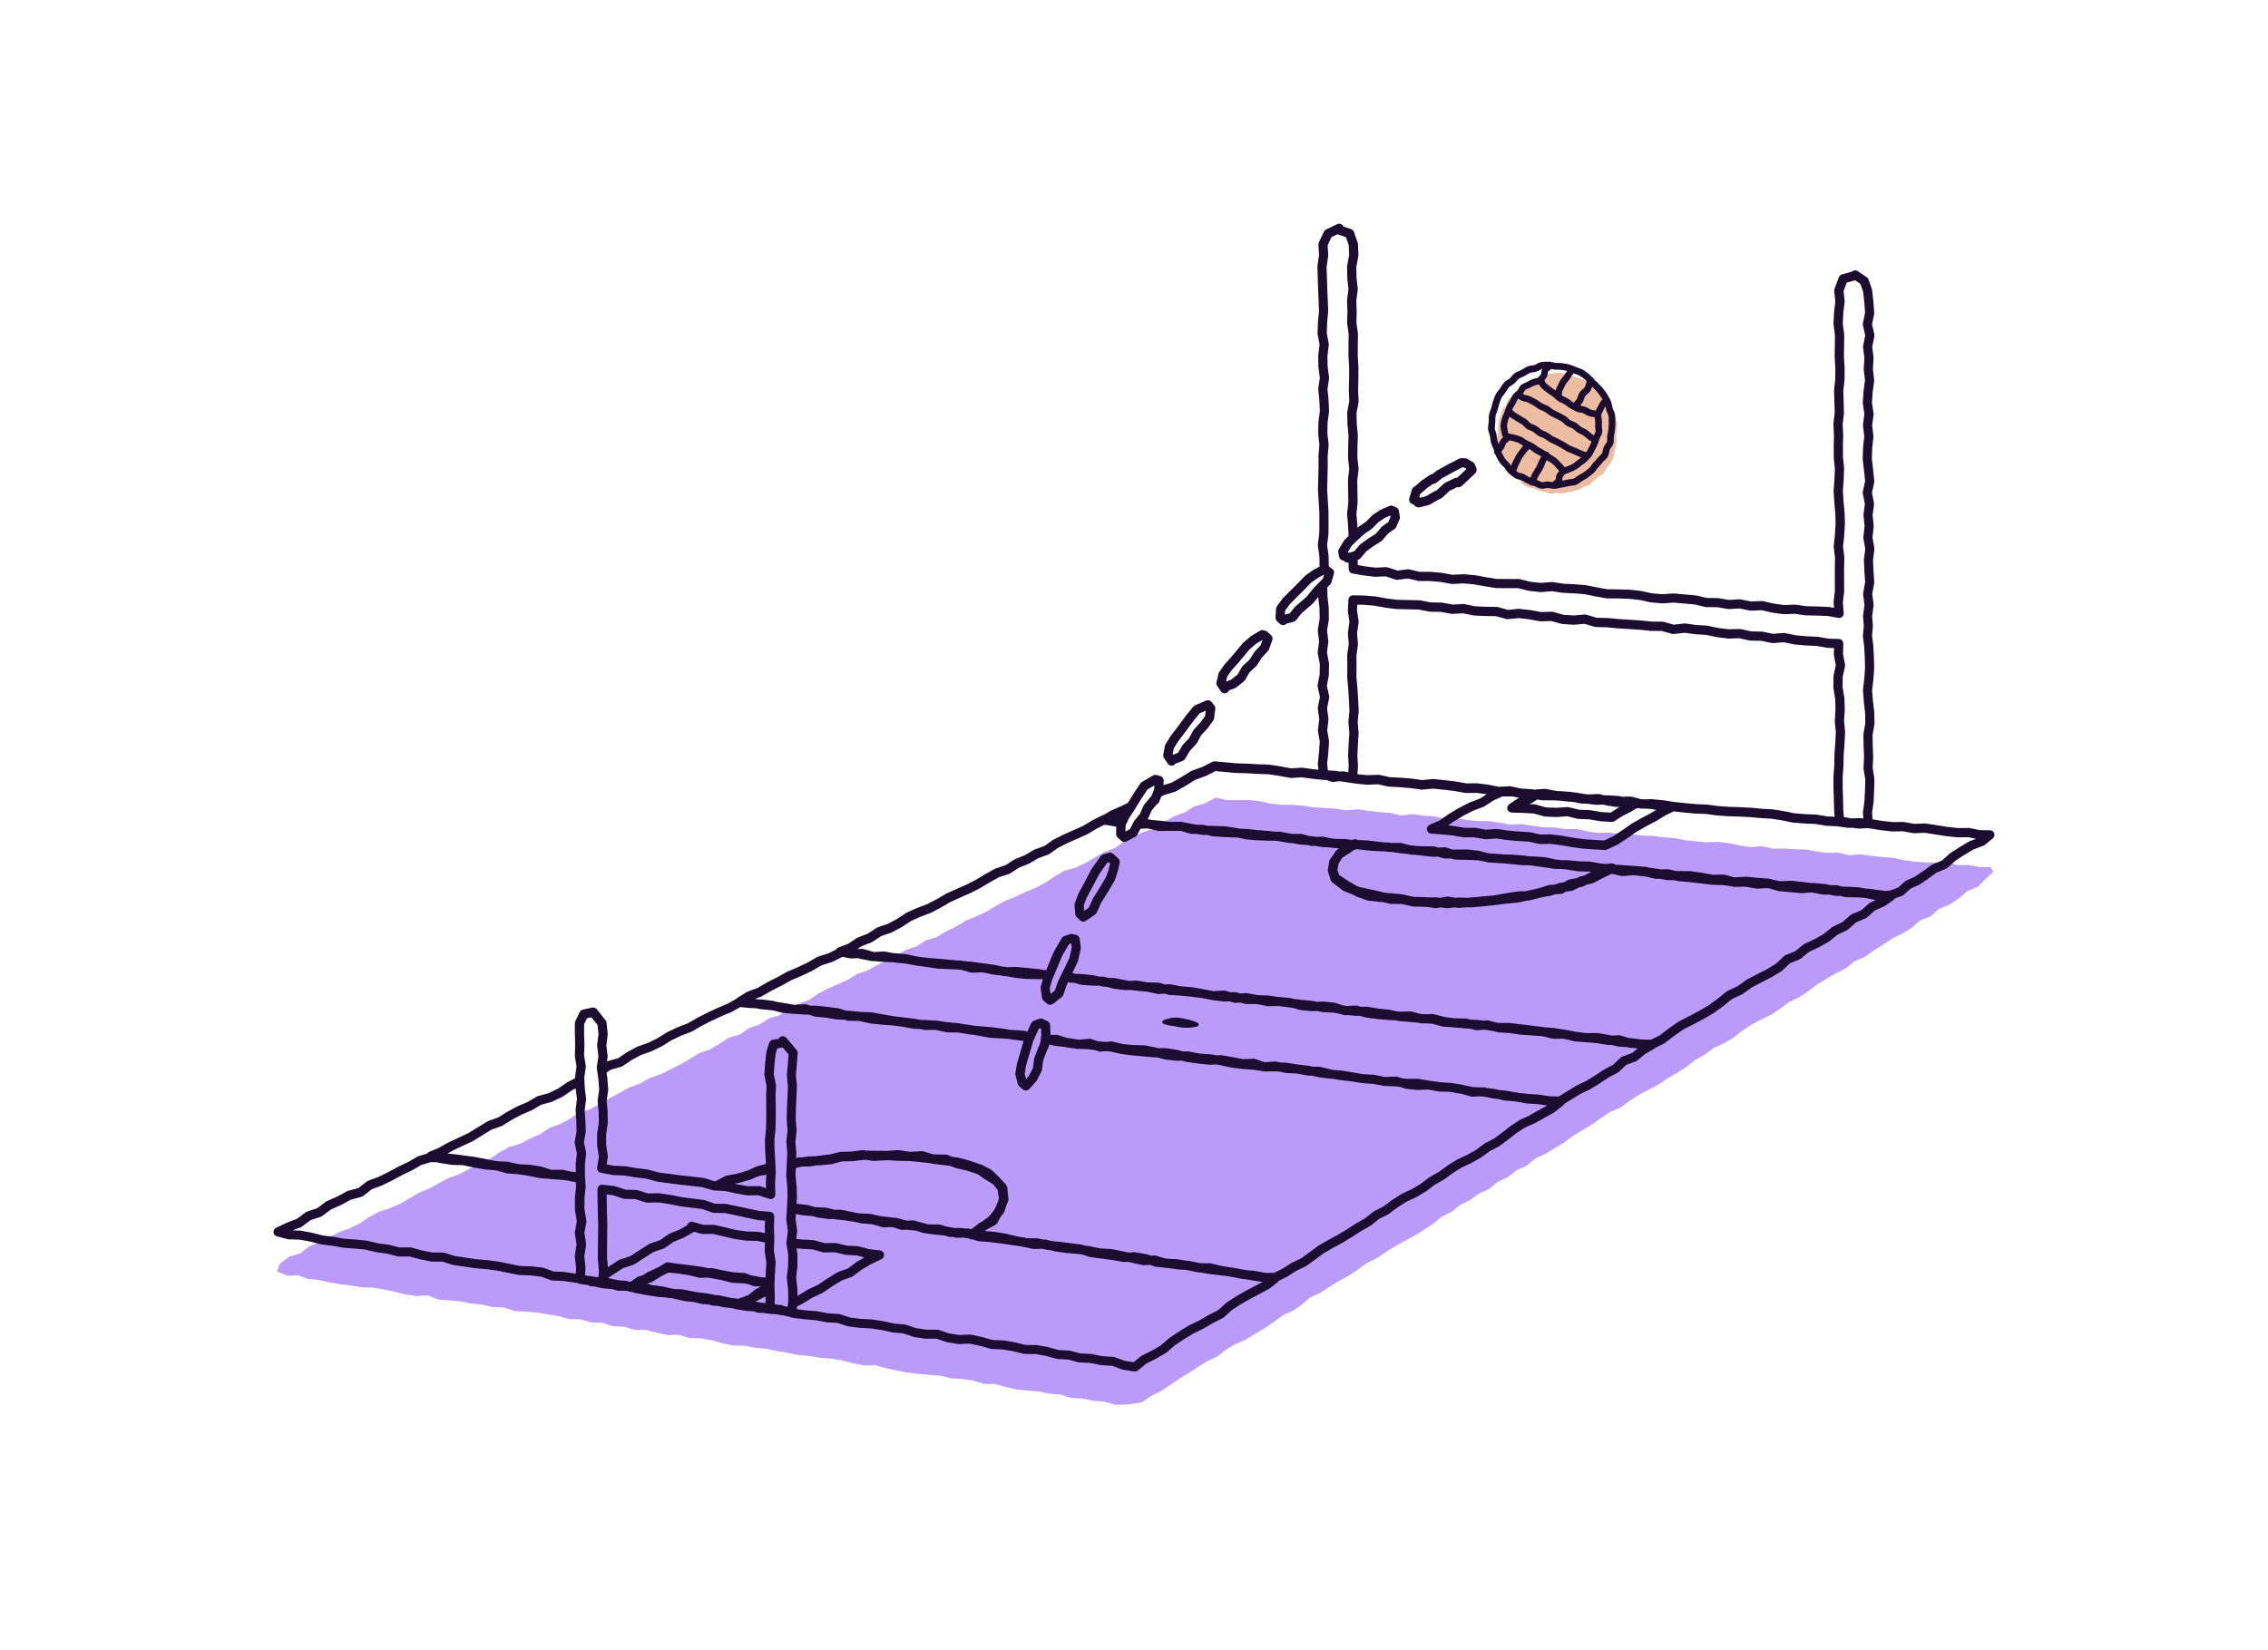 <?xml version="1.0" encoding="UTF-8"?>
<svg id="Layer_1" data-name="Layer 1" xmlns="http://www.w3.org/2000/svg" viewBox="0 0 687.09 500">
  <defs>
    <style>
      .cls-1 {
        fill: #ba9bf9;
      }

      .cls-2 {
        fill: #edbda1;
      }

      .cls-3 {
        fill: #1c0c2f;
      }
    </style>
  </defs>
  <polygon class="cls-1" points="603.81 263.99 603.04 262.73 599.73 262.71 596.48 262.1 593.16 262.12 589.93 261.32 586.62 261.33 583.31 261.31 580.02 261.07 576.75 260.63 573.5 259.91 570.18 259.67 566.88 259.3 563.59 258.84 560.23 259.13 556.96 258.36 553.62 258.4 550.32 258 547.04 257.39 543.71 257.32 540.4 257.08 537.06 257.14 533.79 256.37 530.43 256.66 527.14 256.17 523.86 255.5 520.57 255.05 517.22 255.22 513.91 254.94 510.6 254.59 507.33 253.95 504.01 253.69 500.72 253.26 497.39 253.15 494.09 252.77 490.75 252.85 487.47 252.22 484.12 252.35 480.83 251.88 477.55 251.16 474.21 251.19 470.92 250.7 467.58 250.66 464.28 250.21 460.99 249.68 457.64 249.87 454.36 249.26 451.06 248.78 447.72 248.79 444.42 248.42 441.13 247.91 437.77 248.15 434.51 247.35 431.19 247.14 427.89 246.67 424.52 247.1 421.25 246.31 417.94 246.05 414.64 245.69 411.34 245.19 407.98 245.52 404.69 245.04 401.37 244.8 398.05 244.62 394.76 244.12 391.44 243.85 388.11 243.86 384.81 243.44 381.53 242.76 378.23 242.37 374.9 242.39 371.57 242.4 368.28 241.66 364.96 243.43 361.68 244.39 358.82 246.2 355.63 247.34 352.71 249.04 349.92 250.99 346.68 252.02 343.56 253.3 340.59 254.9 337.83 256.89 334.66 258.09 331.73 259.75 328.83 261.48 325.78 262.92 322.47 263.84 319.54 265.52 316.73 267.42 313.75 269 310.63 270.29 307.58 271.72 304.45 272.99 301.49 274.59 298.6 276.34 295.54 277.75 292.42 279.04 289.58 280.77 286.59 282.21 283.75 283.94 280.53 284.91 277.72 286.71 274.55 287.77 271.67 289.43 268.73 290.95 265.75 292.41 262.84 294.02 259.68 295.11 256.84 296.85 253.82 298.24 250.77 299.56 247.83 301.11 245.06 303 241.91 304.13 238.89 305.51 236.21 307.57 232.99 308.53 230.13 310.37 226.92 311.5 224.12 313.46 220.81 314.38 217.97 316.26 215.05 317.98 211.83 319.08 208.95 320.88 206 322.54 202.99 324.08 199.94 325.54 196.74 326.7 193.79 328.35 190.59 329.51 187.64 331.16 184.66 332.77 181.69 334.38 178.77 336.11 175.47 337.07 172.65 338.99 169.67 340.59 166.46 341.73 163.63 343.63 160.54 345 157.56 346.59 154.24 347.51 151.28 349.17 148.47 351.1 145.42 352.57 142.38 354.05 139.41 355.67 136.2 356.82 133.19 358.35 130.25 360.03 127.1 361.31 124.18 363.02 121.25 364.73 118.14 366.07 114.88 367.12 111.9 368.71 109.07 370.63 106.05 372.14 102.84 373.29 99.79 374.75 96.83 376.4 93.66 377.61 90.98 379.79 87.67 380.74 84.82 382.86 83.92 385.21 87.16 386.54 90.33 386.41 93.31 387.5 96.43 387.78 99.7 388.51 103 389.09 106.33 389.49 109.63 390.05 113 390.13 116.3 390.69 119.58 391.38 122.84 392.2 126.16 392.67 129.57 392.49 132.77 393.72 136.11 393.99 139.45 394.29 142.73 394.96 146.07 395.26 149.34 396.03 152.71 396.17 155.93 397.23 159.29 397.42 162.64 397.69 165.95 398.22 169.25 398.77 172.5 399.67 175.88 399.74 179.12 400.68 182.49 400.78 185.71 401.83 189.08 401.97 192.31 402.96 195.7 402.95 198.96 403.79 202.24 404.48 205.64 404.42 208.87 405.4 212.25 405.49 215.54 406.06 218.79 406.94 222.07 407.67 225.44 407.74 228.74 408.34 232.08 408.64 235.36 409.31 238.66 409.9 241.94 410.56 245.28 410.83 248.57 411.42 251.92 411.66 255.22 412.21 258.47 413.08 261.75 413.71 265.15 413.64 268.39 414.53 271.66 415.26 274.95 415.87 278.27 416.27 281.61 416.56 284.95 416.83 288.21 417.62 291.57 417.81 294.88 418.27 298.1 419.32 301.48 419.34 304.73 420.24 308 421 311.33 421.33 314.67 421.59 317.96 422.26 321.3 422.55 324.53 423.56 327.89 423.73 331.17 424.41 334.52 424.68 337.92 425.64 341.48 425.53 345.9 424.92 348.63 422.99 351.66 421.54 354.43 419.66 357.2 417.8 360.05 416.05 362.85 414.23 365.68 412.46 368.72 411.02 371.37 408.96 374.24 407.25 377.35 405.92 380.17 404.14 383.06 402.45 385.84 400.59 388.52 398.58 391.59 397.19 394.37 395.33 396.92 393.11 399.98 391.7 402.78 389.87 405.62 388.12 408.57 386.53 411.35 384.67 414.07 382.72 417.07 381.22 419.83 379.34 422.68 377.6 425.6 375.98 428.55 374.39 431.37 372.6 434.18 370.8 436.78 368.64 439.77 367.14 442.41 365.05 445.41 363.55 448.13 361.59 451.2 360.21 453.78 358.03 456.85 356.63 459.48 354.53 462.57 353.16 465.15 350.97 468.21 349.56 471.07 347.83 473.94 346.1 476.63 344.1 479.49 342.37 482.36 340.66 485.07 338.69 487.87 336.85 490.99 335.53 493.68 333.53 496.48 331.7 499.46 330.17 502.43 328.62 505.18 326.72 508.09 325.06 510.92 323.28 513.54 321.17 516.46 319.54 519.14 317.51 522.21 316.12 525.09 314.43 527.73 312.33 530.53 310.5 533.49 308.92 536.53 307.48 539.3 305.61 541.98 303.6 545.03 302.18 547.81 300.31 550.49 298.29 553.34 296.54 556.25 294.89 559.23 293.36 561.85 291.23 564.95 289.9 567.68 287.97 570.53 286.21 573.28 284.31 576.3 282.84 579.15 281.11 581.69 278.87 584.87 277.66 587.41 275.37 590.59 274.1 593.4 272.23 595.98 270 599.13 268.68 601.54 266.29 603.91 264.12 603.81 263.99"/>
  <g>
    <path class="cls-2" d="M476.73,148.79c-.58.16-1.15.24-1.72.34-.59.1-1.14.34-1.73.38-.59.04-1.18-.17-1.76-.18-.59-.02-1.21.37-1.79.3-.59-.07-1.13-.47-1.71-.58-.58-.11-1.14-.27-1.71-.43-.57-.16-1.08-.44-1.63-.66-.55-.22-1.29-.04-1.81-.33-.52-.29-1.06-.61-1.53-.96-.47-.35-.77-.94-1.21-1.35-.43-.4-.96-.73-1.35-1.17-.39-.44-.7-.96-1.07-1.43-.37-.46-.56-1.06-.92-1.54-.35-.48-.76-.91-1.08-1.42-.32-.5-.5-1.07-.75-1.61-.25-.53-.77-.97-.93-1.55-.17-.58-.1-1.21-.18-1.8-.08-.6-.26-1.18-.27-1.78,0-.6.22-1.19.26-1.78.04-.6-.05-1.21.02-1.79.07-.59,0-1.22.12-1.79.13-.58.44-1.12.62-1.68.18-.56.24-1.19.47-1.73.24-.54.81-.92,1.1-1.44.29-.52.36-1.17.7-1.65.34-.48.88-.81,1.27-1.25.39-.44.7-.96,1.13-1.37.43-.4,1.06-.56,1.52-.93.46-.37.66-1.09,1.14-1.45.47-.36,1.04-.62,1.54-.95.5-.32,1.19-.32,1.73-.58.53-.26,1.02-.6,1.6-.76.58-.17,1.15-.39,1.74-.5.6-.11,1.2-.16,1.8-.21.61-.05,1.21-.24,1.81-.23.61,0,1.22.15,1.81.22.6.07,1.12.49,1.7.64.58.15,1.15.25,1.72.47.56.21,1.17.31,1.71.57.54.26,1.13.44,1.65.73.52.29,1.09.53,1.59.86.5.33.87.84,1.34,1.22.47.37,1.11.57,1.54.99.42.42.73.98,1.1,1.45.37.47.64,1.02.95,1.53.31.5.51,1.08.77,1.62.26.53.83.95,1.04,1.52.21.56.03,1.25.2,1.83.17.58.63,1.09.72,1.67.09.59-.24,1.22-.22,1.81.02.6-.09,1.17-.12,1.76-.03.6.16,1.2.09,1.79-.07.59-.14,1.18-.26,1.75-.12.58-.3,1.15-.47,1.71-.17.57-.12,1.23-.35,1.77-.23.54-.54,1.07-.83,1.59-.29.52-.8.91-1.14,1.38-.34.48-.49,1.13-.89,1.57-.39.44-1.06.62-1.49,1.03-.43.4-.9.75-1.37,1.12-.46.37-.74.99-1.23,1.32-.49.32-1.19.31-1.71.59-.52.27-.99.63-1.54.85-.54.22-1.11.33-1.69.5Z"/>
    <g>
      <path class="cls-3" d="M604.17,252.49c-.2-.55-.72-.93-1.3-.93l-2.98-.03-3.15-.64c-.09-.02-.2-.03-.29-.03l-3.27.02-3.2-.34-6.55-1.03c-.09-.01-.19-.02-.28-.02l-3.2.13-3.14-.56c-.09-.02-.18-.03-.26-.02l-3.25.04-3.18-.37-2.83-.46-.14-2.01.44-3.23s0-.08.01-.12l.17-3.41.08-3.37c0-.08,0-.17-.02-.25l-.51-3.23.16-3.23s0-.08,0-.12l-.13-3.34-.06-3.23.56-3.24c.02-.09.02-.18.02-.26l-.06-3.37s0-.09-.01-.14l-.4-3.34-.24-3.21.38-3.24s0-.04,0-.06l.24-3.37s0-.09,0-.13l-.09-3.42-.19-3.37s0-.06,0-.1l-.36-2.83.25-2.84c0-.08,0-.15,0-.23l-.22-2.84.43-3.26c.02-.12.02-.24,0-.36l-.41-3.18.59-3.19c.02-.12.03-.23.02-.35l-.23-3.37-.15-3.28.42-3.28c.02-.14.01-.28-.01-.41l-.56-3.21.36-3.2c.01-.1.01-.19,0-.29l-.32-3.24.42-3.24c.02-.15.01-.3-.01-.45l-.6-3.12.67-3.12c.03-.14.04-.29.02-.43l-.34-3.43-.39-3.3.1-3.24.37-3.35c.01-.11.01-.21,0-.32l-.38-3.23.42-3.23c.02-.13.02-.25,0-.38l-.48-3.26.21-3.2.46-3.35c.02-.12.02-.24,0-.35l-.39-3.28.19-3.28c0-.08,0-.17,0-.25l-.39-3.18.64-3.18c.04-.19.04-.39,0-.58l-.69-3.11.63-3.12c.03-.12.03-.25.02-.38l-.26-3.46-.38-3.41c-.01-.11-.04-.21-.07-.31l-1.01-2.87c-.1-.28-.28-.52-.53-.69l-2.72-1.85c-.41-.28-.93-.32-1.38-.11-.14.06-.26.15-.37.25l-3.06.86c-.43.12-.77.44-.93.85l-1.32,3.52c-.08.2-.1.42-.08.63l.33,3.22-.39,3.22s0,.07,0,.1l-.16,3.37c0,.08,0,.17.01.25l.43,3.27-.09,6.65s0,.07,0,.1l.21,3.32-.03,3.25-.36,3.31c0,.06,0,.13,0,.19l.19,6.64-.39,3.27c0,.08-.01.16,0,.24l.17,3.32-.08,3.37.03,3.38s0,.08,0,.13l.32,3.28-.12,3.23-.26,3.38c0,.06,0,.13,0,.19l.22,3.41.3,3.33.08,3.27-.21,3.28-.36,3.35c-.01.11-.01.21,0,.32l.4,3.28-.07,3.32.02,6.67-.38,3.3c-.01.09-.01.18,0,.27l.12,1.55-1.52-.27c-.06-.01-.13-.02-.19-.02l-3.39-.14-3.28-.07-3.25-.47c-.08-.01-.16-.02-.25-.01l-3.26.12-3.15-.44-3.25-.74c-.12-.03-.25-.04-.37-.03l-3.22.14-3.15-.64c-.12-.02-.24-.03-.36-.03l-3.23.19-3.17-.54c-.08-.01-.15-.02-.23-.02l-3.21-.02-3.15-.75c-.06-.02-.13-.03-.2-.03l-6.7-.59c-.07,0-.15,0-.22,0l-3.28.23-3.15-.28-3.22-.71c-.05-.01-.1-.02-.15-.02l-3.34-.36s-.07,0-.1,0l-3.4-.11-3.25-.02-3.17-.57-3.31-.67c-.06-.01-.11-.02-.17-.02l-3.39-.27-3.29-.16-3.26-.5c-.11-.02-.22-.02-.33-.01l-3.27.27-3.11-.34-3.21-.8c-.11-.03-.22-.04-.33-.04l-6.64-.02-3.19-.51-3.32-.6s-.08-.01-.12-.02l-3.35-.3c-.07,0-.13,0-.2,0l-3.23.17-3.16-.57s-.08-.01-.13-.02l-3.35-.3s-.1,0-.12,0h-3.21s-3.15-.74-3.15-.74c-.16-.04-.33-.05-.49-.03l-3.11.38-2.99-.96c-.16-.05-.32-.07-.49-.07l-3.27.14-3.19-.4-2.07-.36-.05-1.6.23-.07c.26-.08.48-.23.66-.44l1.73-2.08,2.15-1.55,2.4-1.53c.12-.07.22-.17.31-.27l1.77-2.07,1.95-1.35c.21-.15.38-.35.48-.59l1-2.3c.11-.25.14-.52.1-.78l-.3-1.84c-.08-.47-.38-.86-.82-1.05l-.93-.41c-.35-.16-.76-.16-1.11,0l-2.52,1.09c-.07.03-.14.07-.21.11l-2.21,1.44c-.08.06-.16.12-.24.19l-1.88,1.92-2.2,1.52s-.1.07-.14.11l-.27.24-.05-.94-.28-3.27.36-3.27c0-.06,0-.11,0-.17l-.1-6.72.39-3.31c.01-.1.01-.21,0-.31l-.36-3.33.03-3.29.11-3.41c0-.06,0-.12,0-.18l-.33-3.35-.07-3.21.61-3.26c.02-.1.03-.21.02-.32l-.15-3.36.08-3.38.02-3.4s0-.06,0-.09l-.2-3.37v-3.34s.05-3.41.05-3.41c0-.07,0-.14-.01-.21l-.45-3.29.08-3.29s0-.05,0-.08l-.11-3.29.43-3.29c.01-.11.02-.22,0-.33l-.37-3.34-.06-3.2.61-3.26c.02-.1.03-.2.02-.31l-.13-3.4c0-.14-.03-.28-.08-.41l-1.15-3.26c-.14-.41-.47-.73-.88-.86l-2.27-.74c-.1-.25-.27-.48-.5-.64-.41-.29-.94-.33-1.4-.11l-3.37,1.61c-.29.14-.52.37-.66.66l-1.53,3.22c-.1.21-.15.44-.13.67l.17,3.24-.48,3.24c-.01.08-.02.16-.01.25l.21,6.76.28,6.66-.33,3.27s0,.06,0,.09l-.11,3.37c0,.1,0,.2.02.3l.58,3.16-.39,3.16c0,.06-.01.13-.01.19l.05,3.37c0,.05,0,.11.01.16l.42,3.18-.47,3.18c-.02.11-.02.23,0,.34l.33,3.34.15,3.21-.43,3.25c0,.05-.01.11-.01.16l-.06,3.38c0,.06,0,.12,0,.18l.36,3.24-.28,3.24s0,.09,0,.13l.02,3.33-.17,6.76s0,.07,0,.11l.4,6.73.02,3.32-.03,3.29-.43,3.3c-.02.12-.02.25,0,.37l.47,3.29.05,3.05-1.82.97c-.05.03-.1.06-.15.09l-2.29,1.62c-.07.05-.14.11-.2.17l-2.5,2.59-2.07,2.03-2.04,2.05c-.05.05-.1.1-.14.16l-1.71,2.34c-.16.22-.25.48-.27.74l-.15,2.68c-.02.41.14.82.44,1.1l.91.84c.26.24.6.37.95.37.09,0,.19,0,.28-.03.3-.06.57-.22.77-.45l2.13-.55c.29-.08.55-.24.74-.48l1.66-2.09,3.36-2.91c.06-.05.12-.11.17-.17l1.54-1.88s0,.08,0,.12l.37,3.31.05,3.18-.55,3.25c-.02.13-.03.27-.01.4l.38,3.2-.4,3.2c-.02.15-.01.29.01.44l.62,3.23-.05,3.11-.61,3.25c-.03.18-.03.37.01.56l.68,3.08-.62,3.08c-.03.15-.04.31-.02.46l.43,3.2-.38,3.2c-.02.13-.01.26,0,.39l.54,3.21-.22,3.15-.36,3.37c-.01.1-.01.21,0,.31l.19,1.65-1.56-.16-3.3-.44c-.09-.01-.18-.02-.27-.01l-3.19.19-3.16-.59-3.29-.5c-.05,0-.11-.01-.16-.02l-3.3-.12-3.36-.19-3.28-.09-6.51-.61c-.26-.02-.53.03-.76.15l-2.99,1.53-3.25,1.17c-.09.03-.18.08-.27.13l-2.97,1.85-2.9,1.64-2.45.74.08-1.32c.04-.66-.39-1.26-1.03-1.43l-1.14-.31c-.36-.1-.74-.04-1.06.14l-3.39,1.98c-.18.11-.34.26-.46.43l-2.18,3.3-1.6,2.59-2.06,1.01-2.86,1.24c-.05.02-.1.05-.15.07l-2.25,1.31c-.14.02-.28.06-.42.13l-2.98,1.51s-.06.03-.09.05l-2.77,1.66-5.96,2.65s-.04.02-.06.03l-2.94,1.49c-.06.03-.12.07-.17.1l-2.58,1.81-2.94,1.07c-.08.03-.15.06-.23.11l-2.76,1.62-2.97,1.2c-.08.03-.16.08-.24.12l-2.63,1.71-2.99.98c-.08.03-.17.06-.24.11l-2.93,1.63-2.79,1.68-2.86,1.46-3,1.32-3.05,1.38s-.08.04-.12.06l-2.87,1.67-2.86,1.5-3.06,1.15s-.05.02-.08.03l-3.05,1.37c-.07.03-.14.07-.2.11l-2.75,1.82-2.8,1.48-3.08,1.06c-.11.04-.21.09-.31.15l-2.68,1.77-2.99,1.15c-.1.04-.19.08-.27.14l-2.67,1.78-2.82,1.07s-.07.03-.1.05c-.35.1-.64.34-.81.65l-2.23,1.11-3.18,1.01c-.1.03-.19.07-.28.12l-2.9,1.68-3,1.43-3.11,1.32s-.09.04-.13.06l-2.94,1.63-3.04,1.54s-.05.02-.07.04l-2.86,1.66-3.1,1.17c-.09.03-.17.07-.25.12l-2.79,1.75c-.12.08-.23.17-.32.28l-2.59,1.45-3.09,1.31-3.11,1.45-3,1.54s-.04.02-.06.03l-2.83,1.64-3.06,1.17s-.07.03-.1.04l-3.05,1.45s-.09.05-.14.08l-2.81,1.76-2.89,1.42-3.13,1.09c-.07.02-.14.05-.2.09l-2.97,1.61s-.08.05-.12.07l-2.63,1.78-3.09.86c-.11.03-.21.08-.3.13l.2-1.31c.02-.12.02-.25,0-.37l-.38-3.19.4-3.2c.01-.1.01-.21,0-.32l-.34-3.37c-.03-.26-.13-.52-.29-.72l-2.65-3.35c-.34-.43-.91-.62-1.45-.48-.01,0-.02,0-.03,0l-2.76.59c-.42.09-.78.37-.96.76l-1.32,2.73c-.09.19-.14.4-.14.61v3.32s.1,3.24.1,3.24l-.11,3.24c0,.09,0,.18.02.27l.5,3.07-.44,3.07c-.01.09-.02.18-.01.27v.26s-2.26,1.12-2.26,1.12c-.06.03-.13.07-.18.11l-2.71,1.88-2.83,1.36-3.2.87c-.12.03-.23.08-.34.14l-2.85,1.67-3.03,1.3s-.07.03-.11.05l-2.98,1.59s-.06.03-.08.05l-2.75,1.72-3.06,1.09c-.09.03-.18.08-.26.13l-5.71,3.52-6.05,2.82s-.06.03-.1.05l-2.87,1.62-2.81,1.16c-.28.11-.5.31-.65.55l-2.58.76c-.1.03-.21.07-.3.13l-2.88,1.65-2.99,1.43s-.04.02-.06.03l-2.91,1.57-2.95,1.46-3.2,1.19c-.13.05-.26.12-.37.21l-2.57,2-3.14.84c-.11.03-.21.07-.31.12l-2.98,1.63-3.12,1.37c-.1.04-.19.1-.27.16l-2.63,1.98-3.1,1.02c-.14.05-.28.12-.4.21l-2.66,1.99-3.06,1.17s-.07.03-.1.04l-3.15,1.5c-.53.25-.84.81-.79,1.39s.47,1.07,1.04,1.22l3.31.86c.1.03.21.04.31.04l3.29.09,3.16.59,3.24.82c.06.01.11.03.17.03l3.31.42,3.28.59s.1.01.15.02l3.33.23,3.26.33,3.2.76s.09.02.14.03l3.26.44,3.2.82c.12.03.22.05.35.04l3.22-.02,3.09.84s.06.02.09.02l3.31.67c.09.02.18.03.28.03h3.19s3.04.96,3.04.96c.07.02.15.04.22.05l6.65.99s.06,0,.09.01l3.33.28,3.26.43,6.56,1.32c.08.02.16.02.23.03l3.33.1,3.13.37,3.07,1.11c.13.05.28.08.42.08l3.31.13,3.27.48.99.13c.18.14.4.23.64.27l2.61.36c.27.26.63.41,1.01.4l.65-.02,2.37.55c.06.01.12.02.19.03l3.14.29,1.45.42c.12.04.25.05.38.05h1.8s.06.01.09.01l.72.03.17.02c.21.14.45.24.72.25l.32.02,1.1.33c.05.02.1.03.15.04l3.4.62,1.73.27s0,0,.01,0h.02s1.51.24,1.51.24c.08.02.15.04.23.05l1.34.08,1.27.09.5.14c.12.03.25.05.37.05h.65s.22.06.22.06c.02,0,.04,0,.05.01l3.29.74h0l.25.07c.07.02.15.03.22.04l2.86.3,2.22.54c.07.02.15.03.23.04l1.16.09h.04c.1.03.2.05.3.04h.16s.29.02.29.02l1.17.32c.12.03.24.05.37.05h.98s2.09.48,2.09.48c.07.02.15.03.23.03l1.07.07c.05,0,.1.03.15.03l.61.05,1.31.33s.07.02.11.02l3.38.55c.05,0,.11.01.16.02l1.81.08,1.18.39c.13.04.26.06.39.07l1.59.05,1.68.24s.05,0,.08,0l1.82.15.91.13.46.11c.11.03.21.04.32.04.05,0,.1,0,.15-.01l.49.07,2.98.76c.06.01.12.03.18.03l3.4.41,3.29.28,3.24.6c.06.01.11.02.17.02l3.2.2,3.08,1c.08.03.17.05.26.06l3.34.42s.07,0,.1,0l3.31.18,3.22.48,3.25.71c.06.01.11.02.17.03l3.2.29,3.08,1.04c.08.03.16.05.24.06l3.33.49c.07.01.14.01.2.01h3.18s3.02,1.02,3.02,1.02c.07.03.15.04.23.06l3.32.53c.09.01.18.02.28.02l3.25-.13,3.08.66,3.22.9c.1.03.21.05.32.05l3.3.14,3.18.53,3.23.8c.1.03.21.04.32.04l3.29.04,3.14.55,3.2.89c.1.03.19.04.29.05l3.24.18,3.14.82c.09.02.19.04.28.04l3.28.16,3.2.64c.06.01.12.02.19.02l3.17.2,3.03,1.11c.09.03.18.06.27.07l3.44.53c.07.01.14.02.21.02.32,0,.63-.11.88-.31l2.63-2.13,2.91-1.46s.05-.03.08-.04l2.93-1.71c.08-.04.15-.1.21-.15l2.52-2.19,2.7-1.8,2.83-1.73,3-1.45s.06-.03.09-.05l2.89-1.68,2.99-1.52c.11-.06.21-.13.3-.21l2.47-2.23,2.62-1.72,2.79-1.58,5.8-3.08c.08-.04.15-.09.22-.14l2.37-1.89c.14-.11.25-.24.33-.39l2.49-1.25s.08-.05.12-.07l2.7-1.72,2.9-1.39c.07-.04.15-.08.21-.13l2.68-1.94,2.58-1.91,2.75-1.58,2.89-1.57s.04-.02.06-.03l2.84-1.73,2.73-1.76,2.82-1.61c.06-.04.12-.08.18-.12l2.47-1.97,2.81-1.43c.07-.04.14-.08.2-.13l2.59-1.95,2.65-1.68,2.91-1.36s.08-.04.12-.06l2.82-1.67s.09-.06.13-.09l2.55-1.93,2.77-1.58s.09-.05.13-.08l2.61-1.9,2.65-1.67,2.9-1.35s.06-.03.1-.05l2.84-1.6c.05-.03.1-.06.15-.09l2.54-1.88,2.8-1.46c.07-.03.13-.07.19-.12l2.65-1.97,2.53-1.98,2.6-1.67,2.91-1.29s.07-.03.11-.05l5.7-3.17c.06-.04.13-.08.18-.12l2.62-2.06c.17-.13.3-.29.38-.48l4.83-2.99,2.9-1.39s.09-.04.13-.07l2.83-1.74,2.68-1.77,2.84-1.52c.11-.06.21-.13.3-.22l2.21-2.1,2.87-1.05c.15-.05.28-.13.4-.23l2.48-2.02,2.71-1.57c.13-.07.24-.17.33-.27l2.71-1.35c.08-.04.15-.09.22-.14l2.75-2.1,2.78-1.96,3.06-1.55,3.13-1.67,3.02-1.76s.08-.05.12-.08l2.83-2.06s.04-.03.05-.04l2.61-2.1,3.03-1.42c.08-.04.15-.08.22-.13l2.75-1.98,6.02-3.13s.05-.03.07-.04l2.89-1.74c.09-.05.17-.12.25-.19l2.29-2.2,2.92-1.18c.13-.05.25-.12.36-.21l2.5-2.04,2.91-1.37s.06-.03.09-.05l2.94-1.65c.07-.04.13-.08.19-.13l2.51-2.03,2.91-1.39c.12-.06.23-.13.33-.22l2.37-2.12,2.92-1.23c.14-.06.27-.14.38-.24l2.39-2.12,2.9-1.3c.08-.04.16-.08.23-.13l2.49-1.75c.18-.12.32-.28.42-.46l2.26-.84c.17-.06.32-.15.45-.27l2.09-1.89,2.55-1.14c.07-.03.15-.07.21-.12l2.52-1.7,2.57-1.87,2.96-1.24c.14-.06.27-.14.39-.25l2.44-2.18,2.66-1.72,2.75-1.64,3.06-1.16c.14-.05.27-.13.39-.23l2.41-1.98c.45-.38.62-.99.42-1.55ZM413.31,161.79l2.24-1.55c.07-.05.14-.11.2-.17l1.87-1.9,1.99-1.29,1.58-.68.07.43-.68,1.56-1.77,1.23c-.1.07-.19.15-.26.24l-1.75,2.05-2.26,1.44s-.04.03-.06.04l-2.33,1.68c-.1.07-.18.15-.26.24l-1.58,1.89-1.53.48c-.08-.04-.17-.07-.26-.1l-.21-.05,1.1-1.87,1.91-1.88,2-1.79ZM402.21,74.28l1.17-2.45,1.76-.84s.05.02.08.03l2.53.83.85,2.41.12,3.03-.6,3.25c-.02.09-.03.19-.02.28l.06,3.4s0,.09,0,.13l.36,3.23-.42,3.24c-.01.07-.01.15-.01.23l.11,3.36-.08,3.36c0,.07,0,.15.01.22l.45,3.3-.06,3.33v3.41s.01.05.01.08l.2,3.36-.02,3.33-.08,3.4s0,.06,0,.09l.14,3.24-.61,3.25c-.02.09-.03.19-.02.29l.07,3.4s0,.07,0,.11l.32,3.32-.1,3.35-.03,3.41c0,.05,0,.11,0,.16l.35,3.25-.38,3.25c0,.06-.01.12,0,.18l.1,6.72-.36,3.32c-.01.09-.01.18,0,.27l.29,3.35.16,3.22-1.25,1.23c-.09.09-.16.18-.22.29l-1.49,2.52c-.17.29-.23.64-.17.97l.25,1.32c.1.53.5.95,1.02,1.09l.4.1c.22.28.55.48.92.52l.17.02c.06,0,.12.01.18.01.05,0,.1-.02.16-.02l.06,2c.02.66.5,1.22,1.15,1.33l3.23.57s.04,0,.07.01l3.34.42c.08.01.16.01.23,0l3.14-.13,3.04.98c.19.06.4.08.6.06l3.17-.39,3.06.73c.11.03.21.04.32.04h3.32s3.22.28,3.22.28l3.26.59c.11.02.22.03.32.02l3.29-.18,3.19.29,3.29.59,3.33.53c.07.01.14.02.22.02l6.58.02,3.14.78c.06.02.12.03.19.03l3.34.37c.09.01.18.01.27,0l3.24-.27,3.17.48s.09.01.14.01l3.32.16,3.27.26,3.26.66,3.32.59c.08.01.16.02.24.02l3.34.02,3.31.11,3.22.34,3.23.71c.06.01.12.02.18.03l3.35.3c.07,0,.15,0,.22,0l3.29-.23,6.48.57,3.2.76c.1.02.21.04.31.04l3.26.02,3.21.55c.1.02.21.02.32.02l3.21-.19,3.14.64c.11.02.23.03.34.03l3.2-.14,3.12.71s.08.02.11.02l3.33.47c.08.01.16.02.24.01l3.26-.12,3.21.46c.06,0,.11.01.17.01l3.34.07,3.27.13,3.2.57c.43.07.86-.05,1.18-.34.32-.29.49-.71.45-1.14l-.25-3.21.38-3.25c0-.05,0-.11,0-.16l-.02-6.72.08-3.38c0-.07,0-.13,0-.2l-.39-3.22.35-3.22s0-.04,0-.06l.21-3.38s0-.08,0-.12l-.09-3.37s0-.06,0-.09l-.31-3.34-.21-3.28.25-3.33.12-3.38c0-.06,0-.12,0-.19l-.33-3.31-.03-3.27.09-3.37s0-.07,0-.11l-.16-3.26.39-3.26c0-.07.01-.14,0-.2l-.19-6.65.36-3.28s0-.09,0-.14l.03-3.37s0-.07,0-.1l-.21-3.32.09-6.68c0-.07,0-.14-.01-.21l-.43-3.25.16-3.2.4-3.32c.01-.1.01-.21,0-.31l-.31-3.05.96-2.55,2.51-.71,1.62,1.11.81,2.29.36,3.2.24,3.22-.65,3.22c-.04.19-.04.39,0,.58l.69,3.11-.63,3.11c-.03.15-.04.3-.02.44l.4,3.28-.19,3.28c0,.08,0,.16,0,.25l.38,3.23-.44,3.23s0,.07-.01.1l-.22,3.4c0,.1,0,.2.01.29l.47,3.21-.41,3.21c-.01.11-.02.23,0,.34l.38,3.24-.36,3.24s0,.07,0,.11l-.11,3.4c0,.07,0,.14,0,.21l.4,3.38.32,3.18-.69,3.19c-.04.18-.04.37,0,.56l.62,3.18-.41,3.18c-.01.1-.02.21,0,.32l.32,3.26-.36,3.26c-.01.13-.01.26.01.39l.56,3.2-.41,3.19c-.01.08-.01.16,0,.24l.15,3.43.22,3.23-.6,3.23c-.03.14-.03.29-.01.43l.41,3.22-.43,3.22c-.01.1-.02.19,0,.29l.22,2.87-.26,2.87c0,.1,0,.2,0,.3l.37,2.94.19,3.28.08,3.31-.23,3.27-.39,3.34c-.01.09-.01.18,0,.26l.25,3.37s0,.04,0,.06l.39,3.3.06,3.17-.56,3.24c-.02.09-.02.18-.02.27l.07,3.39.13,3.31-.16,3.31c0,.1,0,.19.02.29l.51,3.25-.08,3.21-.17,3.31-.45,3.31c-.01.09-.02.19,0,.28l.12,1.67-1.03-.09c-.06,0-.11,0-.17,0l-2.17.08-.76-.09-1.77-.33-.18-2.19-.07-3.35-.11-3.33v-3.32s.24-3.32.24-3.32c0-.03,0-.05,0-.08l.06-3.33.25-3.37.17-3.37c0-.07,0-.13,0-.2l-.31-3.26.21-3.26s0-.08,0-.13l-.09-3.37c0-.06,0-.13-.02-.19l-.53-3.25.02-3.11.7-3.23c.04-.18.04-.37,0-.55l-.6-3.22.1-3.08c.01-.37-.12-.73-.38-1-.25-.27-.6-.43-.97-.44l-3.14-.09-3.23-.56c-.06-.01-.12-.02-.17-.02l-3.33-.15-3.24-.3-3.24-.67c-.13-.03-.26-.04-.39-.02l-3.2.25-3.12-.64c-.08-.02-.17-.03-.26-.03l-3.23-.06-3.17-.7c-.11-.02-.23-.04-.34-.03l-3.28.09-3.18-.39-3.25-.69c-.07-.01-.14-.02-.21-.03l-3.3-.2-3.28-.45c-.12-.02-.23-.02-.35,0l-3.14.36-3.03-.85c-.12-.03-.24-.05-.36-.05l-3.31-.03-3.28-.35s-.04,0-.06,0l-6.66-.42-3.35-.32s-.07,0-.1,0l-3.18-.07-3.11-.93c-.17-.05-.34-.07-.52-.05l-3.3.28-3.1-.2-3.15-.88c-.14-.04-.28-.06-.42-.05l-3.23.1-3.17-.59s-.06-.01-.1-.01l-3.34-.38c-.1-.01-.2-.01-.3,0l-3.15.31-3.04-.84c-.12-.03-.24-.05-.36-.05l-3.32-.04-3.25-.15-3.2-.66c-.12-.02-.24-.03-.35-.03l-3.23.17-3.16-.58c-.08-.01-.15-.02-.23-.02l-3.25-.05-3.19-.62c-.08-.02-.16-.02-.24-.03l-6.66-.14-3.23-.4-3.28-.6s-.09-.01-.14-.02l-3.35-.27s-.06,0-.09,0l-3.33-.07c-.74-.02-1.38.57-1.42,1.32l-.17,3.27c0,.09,0,.19.01.28l.47,3.17-.46,3.17c-.01.1-.02.21-.01.31l.26,3.22-.45,3.22c0,.07-.01.13-.01.2l.02,3.35-.02,3.37s0,.09,0,.13l.3,3.33.21,3.35.15,3.27-.3,3.27c0,.08,0,.16,0,.24l.27,3.27-.21,3.29-.15,3.37s0,.09,0,.14l.17,3.28-.12,1.77-1.43-.25c-.13-.02-.26-.03-.39-.01l-.66.07-1.43-.22c-.05,0-.1-.01-.15-.02l-2-.09-.12-.04-.23-2,.35-3.26.23-3.37c0-.11,0-.22-.02-.33l-.53-3.18.37-3.17c.01-.12.01-.23,0-.35l-.42-3.14.63-3.14c.04-.19.04-.39,0-.58l-.69-3.09.58-3.09c.01-.08.02-.16.02-.23l.05-3.37c0-.09,0-.19-.02-.28l-.6-3.15.4-3.15c.01-.11.01-.23,0-.34l-.38-3.17.54-3.17c.01-.08.02-.17.02-.25l-.05-3.37s0-.09,0-.14l-.37-3.31-.06-2.82.88-.89c.16-.16.28-.36.34-.58l.78-2.61c.17-.56-.03-1.17-.5-1.51l-.92-.68s-.09-.06-.14-.09l-.05-3.08c0-.06,0-.11-.01-.17l-.45-3.19.41-3.19c0-.05.01-.11.01-.17l.03-3.4-.02-3.38s0-.05,0-.08l-.4-6.69.17-6.74-.02-3.31.29-3.31c0-.09,0-.18,0-.27l-.37-3.28.05-3.21.44-3.3c.01-.08.01-.16.01-.25l-.15-3.38s0-.05,0-.07l-.32-3.21.47-3.21c.02-.13.02-.26,0-.38l-.43-3.3-.05-3.2.4-3.28c.02-.14.01-.28-.01-.42l-.59-3.22.1-3.18.33-3.33c0-.07,0-.13,0-.2l-.28-6.73-.21-6.62.48-3.25c.01-.09.02-.18.01-.28l-.16-3.02ZM456.66,245.2c.17.58.69.98,1.3,1l3.47.11,3.21.17,3.15.88c.1.03.21.05.32.05l3.37.13s.1,0,.15,0l3.19-.22,3.1.76c.09.02.18.04.28.04l3.28.13,3.24.56c.05,0,.1.02.15.02l3.4.2s.06,0,.08,0c.27,0,.54-.08.76-.23l2.38-1.56,2.51-1.25s.07-.03.1-.05l1.74-1.05h.89s.15.06.15.06c.13.03.26.05.4.05l.83-.02,2.08.11,1.54.31-1.43.88-3.02,1.59-2.96,1.69s-.07.04-.11.07l-2.77,1.94-2.77,1.82-2.7,1.26-2.94-.16-3.25-.22-3.18-.45-3.26-.58s-.05,0-.07-.01l-3.28-.41c-.06,0-.13-.01-.19-.01l-3.15.04-3.08-.7c-.08-.02-.16-.03-.24-.03l-3.27-.17-3.22-.3-3.23-.48c-.1-.02-.2-.02-.3-.01l-3.16.23-3.09-.56c-.08-.01-.16-.02-.25-.02h-3.2s-3.15-.54-3.15-.54c-.03,0-.07-.01-.1-.01l-1.68-.16,1.75-1.22,2.89-1.72,2.96-1.52,3.18-1.21c.09-.03.18-.08.26-.13l2.82-1.82,2.61-1.18h2.9s2.21.42,2.21.42l-.18.06c-.12.04-.23.1-.33.17l-2.53,1.73c-.5.34-.72.96-.55,1.54ZM463.28,243.61l.49-.17c.11-.04.21-.09.3-.15l1.64-1.05,1.29.21c.08.01.15.02.23.02h1.56s.12.02.12.02c.07.01.14.02.2.01h1.82s1.68.09,1.68.09l1.73.2,2.59.22,1.89.42c.08.02.17.03.25.03l1.84.07,2.71.32c.07,0,.14.01.2,0l1.93-.06,1.36.35c.11.03.22.04.34.04h.4s.98.22.98.22c.08.02.15.03.23.03l1.65.08-.55.27s-.1.05-.14.08l-2.07,1.35-2.87-.17-3.26-.56c-.06-.01-.12-.02-.18-.02l-3.23-.12-3.17-.77c-.14-.03-.28-.05-.43-.04l-3.33.22-3.13-.12-3.14-.88c-.1-.03-.2-.04-.3-.05l-1.66-.08ZM500.66,242.13c-.06,0-.11,0-.17,0l-2.35.06-1.01-.06-2.73-.73c-.13-.03-.25-.05-.39-.05l-2.59.05-.6-.16c-.09-.02-.18-.04-.27-.05l-3.32-.22s-.09,0-.13,0l-.8.02-.16-.04c-.08-.02-.16-.03-.24-.03h-.13s-1.16-.3-1.16-.3c-.13-.03-.26-.05-.4-.04l-3.18.12-1.31-.17-2.29-.39s-.08-.01-.12-.02l-.75-.06-.43-.09c-.07-.01-.13-.02-.2-.03l-3.35-.25s-.06,0-.11,0h-.54s-.5-.06-.5-.06l-3.18-.6c-.12-.02-.25-.03-.37-.02l-1.89.15c-.23-.04-.46-.02-.68.06l-.43.04-.71-.12s-.09-.01-.14-.02l-3.22-.21-3.18-.67c-.12-.03-.24-.04-.37-.03l-3.18.18-3.11-.62s-.07-.01-.1-.02l-3.3-.41c-.06,0-.12-.01-.18-.01l-3.21.02-3.16-.57s-.06,0-.08-.01l-3.32-.39-3.31-.34c-.09,0-.19,0-.28,0l-3.2.31-3.13-.44s-.05,0-.07,0l-3.36-.28-3.21-.16-3.16-.69c-.11-.03-.23-.03-.35-.03l-3.26.12-3.06-.29.16-2.26c0-.06,0-.11,0-.17l-.17-3.3.15-3.28.21-3.37c0-.07,0-.14,0-.2l-.27-3.25.3-3.25c0-.06,0-.13,0-.19l-.16-3.39-.22-3.41-.3-3.3.02-3.32-.02-3.27.45-3.27c.01-.1.02-.2,0-.3l-.26-3.22.46-3.21c.02-.13.02-.27,0-.4l-.48-3.24.09-1.78,1.94.04,3.24.27,3.25.6s.05,0,.08.01l3.34.41s.09,0,.14.01l6.62.14,3.2.63c.08.02.16.02.25.03l3.25.05,3.21.58c.11.02.22.03.32.02l3.21-.17,3.14.65c.07.01.14.02.22.03l3.41.15,3.19.04,3.12.86c.17.05.34.06.51.04l3.26-.32,3.14.36,3.27.61c.1.02.2.03.3.02l3.17-.1,3.09.86c.09.03.19.04.29.05l3.35.21c.07,0,.14,0,.21,0l3.14-.27,3.03.91c.12.04.24.06.37.06l3.32.08,3.34.32,6.69.42,3.31.35s.09,0,.13,0l3.19.03,3.11.87c.17.05.36.06.54.04l3.24-.37,3.16.43s.07,0,.11.01l3.25.19,3.21.68s.08.02.12.02l3.34.41c.07,0,.14.01.21.01l3.21-.09,3.14.69c.09.02.18.03.28.03l3.24.06,3.19.66c.13.03.26.04.39.02l3.2-.25,3.12.64s.1.02.15.02l3.35.31s.04,0,.07,0l3.28.15,3.24.56c.07.01.13.02.2.02l1.84.05-.06,1.84c0,.1,0,.2.02.3l.57,3.09-.67,3.1c-.02.09-.03.19-.03.29l-.02,3.37c0,.08,0,.16.02.23l.53,3.28.08,3.21-.21,3.3c0,.07,0,.15,0,.22l.31,3.27-.16,3.24-.25,3.37s0,.05,0,.08l-.06,3.33-.24,3.33s0,.07,0,.1v3.41s.11,3.36.11,3.36l.08,3.37s0,.06,0,.08l.16,1.95-2.27-.11-3.21-.53c-.06-.01-.11-.02-.17-.02l-3.28-.14-3.23-.25-3.19-.65s-.04,0-.06-.01l-3.29-.52s-.09-.01-.13-.01l-3.28-.2-3.31-.3s-.04,0-.06,0l-3.35-.17-3.3-.1-3.24-.24-3.26-.44s-.09-.01-.13-.01l-3.29-.13-3.25-.3-3.3-.36s-.1,0-.15,0c0,0,0,0-.01,0l-2.97-.5s-.07-.01-.1-.01l-3.26-.3ZM398.15,177.97l-2.41,2.93-3.37,2.91c-.07.06-.13.12-.18.19l-1.46,1.83-1.48.39.07-1.2,1.41-1.93,1.95-1.97,2.08-2.05,2.44-2.52,2.12-1.49,1.79-.96-.36,1.23-2.5,2.54s-.06.06-.09.09ZM343.63,245.47l2.03-3.29,1.98-2.99,2.07-1.21-.07,1.21-.87,2.1c-.13.08-.24.18-.34.3l-1.79,2.21c-.08.09-.14.2-.19.31l-1.09,2.44-1.73,2.16c-.06.07-.11.15-.15.24l-1.16,2.26-1.37.73.04-1.87,1.15-2.35,1.5-2.23ZM339.09,247.57l-.03.07h-.07s-.04,0-.04,0l.13-.06ZM177.32,339.47l-.18-3.15.41-3.15c.02-.12.02-.23,0-.35l-.39-3.23-.15-3.1.45-3.15c.02-.14.02-.28,0-.42l-.51-3.15.1-3.15s0-.06,0-.08l-.09-3.25v-2.96s.87-1.82.87-1.82l1.35-.29,1.85,2.34.29,2.8-.41,3.21c-.01.11-.01.23,0,.34l.38,3.18-.48,3.17c-.02.13-.02.27,0,.4l.47,3.32.24,3.17-.45,3.21c-.02.11-.02.22,0,.33l.31,3.31.03,3.19-.49,3.25c-.01.07-.02.14-.02.21v3.36c0,.07.01.14.02.21l.5,3.15-.51,3.38c-.11.74.38,1.44,1.12,1.58l3.59.68c.07.01.13.02.2.02l3.36.14,3.29.55s.04,0,.06,0l3.3.4,3.23.88c.06.02.13.03.19.04l6.81.9,6.69.74,3.18.96c.11.03.23.05.34.06l3.32.15,3.23.72s.05,0,.07.01l3.38.58c.08.01.17.02.25.02l3.24-.03,3.3,1.08c.43.14.9.06,1.27-.21s.57-.7.56-1.15l-.09-3.46.21-3.22c0-.05,0-.1,0-.15l-.15-3.31-.2-3.25-.06-3.17.34-3.2s0-.08,0-.12l.07-3.31v-3.3s-.05-3.25-.05-3.25l.12-3.24c0-.11,0-.22-.03-.33l-.63-3.1.21-3.06.35-3.12.51-1.65,1.63-.26,1.78,2.09-.2,2.77-.31,3.37c0,.09,0,.17,0,.26l.31,3.27-.29,6.66-.08,3.36s0,.1,0,.15l.26,3.23-.36,3.23c-.01.09-.01.18,0,.28l.29,3.26-.18,3.28-.14,3.36c0,.06,0,.12,0,.18l.3,3.31.07,3.26-.35,6.72c0,.09,0,.18.01.26l.46,3.33-.44,3.33c-.02.13-.02.27,0,.4l.54,3.4-.02,3.32-.4,3.44c-.01.11-.01.21,0,.32l.39,3.45.06,3.37-.17,1.89-1.07-.15c-.21-.18-.47-.3-.77-.33l-1.38-.14s0,0,0-.01l-.73-.16.03-2.08s0-.04,0-.06l-.11-3.47.13-3.43.23-3.51c0-.1,0-.2-.01-.3l-.52-3.38.14-3.38s0-.07,0-.11l-.12-3.47.1-3.36c.02-.74-.54-1.37-1.29-1.43l-3.22-.25-3.26-.68-3.37-.74-3.36-.7c-.09-.02-.18-.03-.27-.03l-3.23-.04-3.07-1.08c-.09-.03-.19-.06-.28-.07l-6.75-.85-3.3-.67s-.05-.01-.08-.01l-3.39-.49c-.07-.01-.15-.01-.22-.01l-3.25.05-3.08-.99c-.13-.04-.26-.06-.39-.07l-3.24-.07-3.1-1.03c-.09-.03-.18-.05-.28-.06l-3.59-.42c-.4-.05-.8.08-1.09.35-.3.27-.47.65-.46,1.05l.04,3.72.08,3.53.11,3.48-.1,7.02v3.51s.01.08.02.12l.3,3.4-.13,1.8-.58.02-1.32-.21-2.16-.3.12-2.31c0-.07,0-.15,0-.22l-.36-3.33.54-3.33c.02-.15.02-.29,0-.44l-.52-3.28.6-3.28c.03-.16.03-.32,0-.48l-.57-3.4v-3.32s.35-3.44.35-3.44c0-.08.01-.16,0-.23l-.21-3.35v-3.26s.35-3.2.35-3.2c.02-.15.01-.3-.02-.44l-.62-3.03.52-3.03c.02-.09.02-.18.02-.28l-.1-3.32ZM232.05,359.97l-1.64-.53c-.14-.05-.29-.07-.44-.07l-3.35.03-3.22-.55-.84-.19,1.3-.25s.09-.02.14-.03l1.07-.33,2.09-.57c.08-.02.15-.05.22-.08l.91-.42,1.8-.72,2.08-.31-.15,2.34s0,.08,0,.13l.04,1.55ZM241.3,359.33s0-.06,0-.1l-.29-3.27.09-2.06,1.27-.33.87-.13,2.05-.02c.07,0,.13,0,.2-.02l2.18-.33.88-.02s.07,0,.1,0l3.24-.32c.08,0,.15-.02.23-.04l3.02-.82,3.09-.04c.05,0,.1,0,.15-.01l3.15-.39h.97s2.01.31,2.01.31c.1.01.19.02.29.01l3.69-.22.28-.02,3.19.2s.04,0,.06,0l3.63.06,3.56.36,2.95.34.42.13c.08.03.17.04.25.05l3.52.4,1.56.19,1.53.62c.07.03.14.05.22.07l3.39.76,3.11,1.07,2.3,1.58s.04.03.07.04l2.35,1.43.02.02,1.35,1.75.36,2.68-.27.84-.79,1.81-.52.94-1.4,1.7-2.03,1.53-.76.4c-.07.04-.14.08-.2.13l-2.39,1.84-.5-.17c-.15-.05-.31-.08-.46-.07h-1.03s-.83-.13-.83-.13c-.08-.01-.15-.02-.23-.02l-2.26-.02-2.07-.4s-.09-.01-.13-.02h-.04s-1.74-.55-1.74-.55c-.13-.04-.27-.06-.41-.07l-3.22-.02-3.11-.8s-.07-.01-.1-.02l-.97-.33c-.16-.05-.32-.08-.49-.07l-1.9.07-3.14-.84c-.14-.04-.29-.06-.43-.05l-.58.03-.14-.05c-.08-.03-.17-.04-.26-.05l-3.27-.37-3.23-.69c-.07-.02-.15-.03-.23-.03l-3.3-.16-.54-.09-1.44-.32-3.3-.66c-.1-.02-.2-.03-.3-.03l-1.65.03-2.52-.6c-.08-.02-.16-.03-.24-.04l-3.34-.19h-.09s-1.7-.54-1.7-.54c-.08-.03-.16-.04-.25-.05l-3.38-.41h-.11s.1-1.93.1-1.93c0-.03,0-.06,0-.1l-.07-3.36ZM241.6,392.62l-.04-2.06s0-.09,0-.13l-.38-3.35.39-3.35c0-.05,0-.1,0-.15l.02-3.51c0-.08,0-.15-.02-.23l-.26-1.62,1.57.15,3.25.18,3.14.87c.13.04.27.05.39.05l3.26-.05,3.13.75c.08.02.17.03.26.04l3.25.16,2.28.62-2.18,1.27s-.09.06-.14.09l-2.59,1.95-3.06,1.12c-.09.03-.17.07-.25.12l-2.92,1.79s-.04.02-.06.04l-2.75,1.87-3.01,1.41s-.09.05-.13.07l-2.88,1.76-.29.15ZM220.09,392.92c-.09-.02-.18-.03-.27-.03l-1.19-.24-.48-.16c-.13-.04-.27-.07-.41-.07l-.95-.02-2.43-.49s-.06-.01-.1-.02l-.81-.1h-.01c-.11-.04-.21-.05-.32-.06h-.24s-1.96-.26-1.96-.26c-.05,0-.11-.01-.16-.01h-.03s-.82-.18-.82-.18l-3.36-.66c-.08-.02-.17-.03-.26-.03h-1.64s-.42-.05-.42-.05l-2.02-.41-1.07-.29c-.09-.03-.19-.04-.29-.05l-.63-.03-.33-.09c-.07-.02-.14-.03-.21-.04l-2.31-.28-.74-.27c-.12-.05-.25-.07-.39-.08l-.34-.02.05-.03,1.31-.4c.12-.04.23-.09.33-.15l2.68-1.67.45-.28,1.84-.86,2.84.27,3.2.49,3.2.78c.13.03.26.04.4.04l2.16-.1.91.18,3.25.59,3.21.81c.09.02.19.04.28.04l3.26.14,1.52.29,1.38.52c.14.05.28.08.43.09l1.82.08.09.02-1.48.73c-.1.05-.19.1-.27.17l-1.88,1.54-.34.18-2.87,1.07-2.44-.32-.36-.07-.78-.18ZM189.79,388.1c-.11-.03-.22-.05-.33-.06l-1.53-.07-1.66-.3-2.09-.45,4.58-3,3.15-1.02c.12-.04.23-.09.33-.16l5.65-3.66,3.13-1.08c.12-.04.23-.1.33-.17l2.73-1.87,3.06-1.26c.06-.02.11-.05.16-.08l2.98-1.71,2.14.61c.12.04.25.05.38.05h3.27s6.45,1.53,6.45,1.53c.05.01.09.02.14.03l3.36.45c.05,0,.1.01.15.01l3.28.08,2.3.5-.1,2.45c0,.09,0,.18.02.27l.51,3.37-.22,3.4-.04,1.1-1.16-.05-3.21-.61-1.59-.6c-.13-.05-.26-.08-.4-.09l-3.27-.21-3.16-.56-3.27-.71c-.12-.03-.24-.04-.36-.03l-.9.04-2.06-.42s-.07-.01-.1-.02l-9.67-1.25c-.39-.15-.84-.12-1.22.11l-2.12,1.29-3.37,1.57c-.07.03-.13.07-.19.11l-1.11.74-1.4.43c-.14.04-.28.11-.4.2l-1.88,1.34h-.11c-.05-.02-.11-.02-.16-.02h-.27s-.73-.22-.73-.22ZM183.9,381.54v-3.43s.09-7.03.09-7.03c0-.02,0-.04,0-.06l-.11-3.5-.07-3.5-.02-2.12,1.88.22,3.16,1.05c.13.04.27.07.41.07l3.25.07,3.11,1c.14.05.3.07.45.07l3.36-.05,3.24.46,3.32.68s.07.01.11.02l6.65.83,3.15,1.1c.14.05.29.08.44.08l3.33.04,3.21.67,3.37.74,3.36.71c.06.01.12.02.18.03l1.99.15-.06,2.08s0,.06,0,.09l.06,1.62-1.82-.39c-.09-.02-.17-.03-.26-.03l-3.34-.08-3.21-.43-6.56-1.55c-.1-.02-.21-.04-.31-.04h-3.23s-3.1-.89-3.1-.89c-.74-.21-1.51.22-1.72.96,0,.02,0,.03-.01.05l-2.16,1.24-3.11,1.28c-.09.04-.18.08-.26.14l-2.7,1.85-3.12,1.08c-.11.04-.21.09-.3.15l-5.64,3.65-3.15,1.02c-.12.04-.23.09-.33.16l-3.27,2.14-.21-2.39ZM228.91,394.35l1.63-.85,1.39-.7v.27s-.01,1.73-.01,1.73l-1.77-.16-1.25-.29ZM137.03,348.65l6.07-2.83s.1-.05.15-.08l5.65-3.48,3.07-1.09c.09-.03.19-.08.27-.13l2.84-1.77,2.89-1.54,3.06-1.31c.05-.02.11-.05.16-.08l2.76-1.62,3.15-.86c.08-.02.16-.05.24-.09l3.05-1.46c.07-.03.13-.07.19-.11l2.72-1.88,1.11-.54s0,.06,0,.09l.38,3.11-.4,3.11c-.01.09-.01.17,0,.26l.19,3.25.09,3.14-.54,3.15c-.03.17-.03.35,0,.52l.63,3.07-.35,3.07c0,.06,0,.11,0,.17v2.44s0,0,0,0l-1.73-.22-2.08-.5c-.11-.03-.23-.04-.35-.04l-2.81.04-.49-.04-2.9-.92c-.07-.02-.14-.04-.21-.05l-3.32-.52s-.1-.01-.14-.02l-3.25-.17-3.18-.71c-.08-.02-.16-.03-.24-.03l-2.69-.12h-.05c-.09-.04-.18-.05-.27-.06l-.73-.06-6.03-1.19s-.06-.01-.09-.02l-6.66-.88s-.04,0-.06,0l-1.57-.14,1.51-.85ZM171.01,385.38s-.1-.01-.15-.01l-3.17-.13-3.02-1.1c-.1-.04-.21-.06-.31-.07l-3.35-.39s-.08,0-.12,0l-3.27-.1-6.5-1.31s-.06-.01-.09-.02l-3.34-.44s-.04,0-.07,0l-3.32-.28-6.51-.97-3.14-.99c-.14-.04-.28-.07-.42-.07h-3.27s-3.12-.63-3.12-.63l-3.23-.88c-.12-.03-.26-.04-.38-.05l-3.23.02-3.11-.79c-.05-.01-.1-.02-.16-.03l-3.27-.44-3.22-.77c-.06-.01-.12-.02-.18-.03l-3.4-.34-3.3-.23-3.25-.58s-.05,0-.07-.01l-3.26-.41-3.2-.81s-.06-.01-.09-.02l-3.31-.62c-.07-.01-.15-.02-.22-.02l-2.32-.06,2.46-.94c.12-.05.23-.11.34-.19l2.63-1.97,3.1-1.02c.14-.05.28-.12.4-.21l2.69-2.02,3.02-1.33s.07-.03.11-.05l2.89-1.58,3.25-.87c.18-.05.35-.13.49-.25l2.62-2.04,3.06-1.14s.09-.04.13-.06l3.06-1.51,2.93-1.58,3-1.44s.06-.03.09-.05l2.78-1.6,2.81-.83,1.82.02.96.22s.06.01.09.02l3.37.54c.06.01.12.02.18.02l3.31.1,3.22.69s.04,0,.06.01l3.36.57s.08.01.12.02l2.51.2.41.08c.07.01.13.02.2.02l.37.02,2.96.83c.09.02.18.04.27.05l3.35.25,3.28.52,3.31.67c.06.01.12.02.18.02l2.49.18h.03c.14.06.29.07.44.08h.46s3.35.26,3.35.26l1.47.19,1.05.25s.04.01.07.01l1.26.24.08,1.27-.36,3.4c0,.05,0,.1,0,.15l.02,3.51c0,.08,0,.15.02.22l.55,3.27-.6,3.27c-.03.15-.03.31,0,.47l.52,3.29-.53,3.3c-.02.12-.02.25,0,.37l.37,3.41-.09,1.78-.12-.02-3.33-.49ZM377.31,391.17l-2.86,1.62s-.05.03-.08.05l-2.75,1.8c-.06.04-.12.08-.17.13l-2.41,2.18-2.86,1.46s-.05.02-.07.04l-2.88,1.67-3.02,1.46s-.08.04-.12.07l-2.93,1.8-2.82,1.88c-.05.03-.1.07-.14.11l-2.49,2.16-2.78,1.62-3,1.51c-.09.04-.17.1-.25.16l-2.27,1.83-2.7-.41-3.09-1.13c-.13-.05-.26-.07-.39-.08l-3.28-.2-3.21-.64c-.07-.01-.13-.02-.2-.03l-3.24-.16-3.13-.82c-.09-.02-.18-.04-.27-.04l-3.23-.18-3.12-.87s-.09-.02-.13-.03l-3.32-.58c-.07-.01-.15-.02-.23-.02l-3.24-.04-3.12-.78s-.07-.02-.11-.02l-3.32-.55c-.06-.01-.11-.02-.17-.02l-3.22-.13-3.11-.87s-.05-.01-.08-.02l-3.3-.71c-.11-.03-.23-.03-.35-.03l-3.29.13-3.07-.49-3.12-1.06c-.14-.05-.3-.07-.45-.07h-3.3s-3.11-.46-3.11-.46l-3.12-1.05c-.1-.03-.21-.06-.32-.07l-3.27-.29-3.21-.7s-.06-.01-.09-.02l-3.33-.5s-.09-.01-.13-.01l-3.33-.18-3.16-.4-3.12-1.01c-.11-.04-.23-.06-.34-.07l-3.29-.2-3.23-.6s-.09-.01-.14-.02l-3.31-.28-2.73-.33.08-.83,1.74-.91s.06-.03.08-.05l2.86-1.75,3.04-1.43c.07-.03.13-.07.19-.11l2.81-1.91,2.77-1.7,3.13-1.14c.13-.05.25-.11.36-.2l2.69-2.03,2.84-1.66,3.06-1.45c.56-.27.88-.87.78-1.49s-.6-1.09-1.22-1.16l-3.27-.38-3.19-.86c-.1-.03-.19-.04-.29-.05l-3.27-.16-3.18-.76c-.11-.03-.23-.04-.35-.04l-3.23.05-3.09-.86c-.1-.03-.19-.04-.29-.05l-3.34-.19-1.9-.18.29-2.2c.02-.12.02-.25,0-.37l-.46-3.39.08-1.6,1.97.38c.05.01.1.02.15.02l2.95.23,1.25.39c.07.02.15.04.23.05l3.33.45c.07,0,.14.01.21.01l1.4-.03.42.1c.06.01.11.02.17.03l3.31.38,2.58.41,1.81.4c.06.01.12.02.18.03l3.22.27,3.13.89c.15.04.3.06.46.05l2.35-.12,2.63.82c.15.05.31.08.46.06l1.3-.05,2.86.27,2,.67c.09.03.17.05.26.06l3.38.45,3.01.29,1.23.39c.13.04.27.06.41.07h.88s.98.2.98.2c.09.02.19.03.28.03l2.11-.03,1.6.28c.21.15.47.25.74.26l.42.02,1.31.44c.11.04.22.06.34.07l3.33.26,3.28.4,5.94.86,1.59.3,2.32.51c.11.02.22.04.33.03l2.51-.06,1.47.33c.06.01.12.02.18.03l.82.07,1.33.34s.1.02.14.03l3.33.48s.06,0,.09.01l3.33.27,1.53.2,2.23.73c.08.03.17.05.26.06l6.54.85,3.23.6c.11.02.22.03.33.02l1.18-.06,4.44.98c.12.03.24.03.36.03l1.84-.08,1.52.5c.1.03.2.05.3.06l2.32.23.24.07c.11.03.23.06.35.06l.89.04,2.73.39s.07,0,.11.01l2.3.14.46.07,3.27.67c.09.02.19.03.28.03h.37s3.07.5,3.07.5l5.4.66.89.15,3.31.64s.09.02.14.02l.89.08,2.48.43,2.84.39-5.19,2.75ZM463.75,337.82l-2.95,1.31c-.06.03-.13.06-.19.1l-2.74,1.76s-.07.05-.1.07l-2.56,2-2.54,1.88-2.8,1.46c-.07.03-.13.07-.19.12l-2.56,1.9-2.72,1.53-2.93,1.37c-.05.02-.1.05-.15.08l-2.76,1.74s-.05.03-.08.05l-2.58,1.88-2.79,1.59c-.05.03-.1.06-.15.1l-2.56,1.94-2.7,1.6-2.93,1.37c-.05.03-.11.05-.16.09l-2.77,1.76s-.06.04-.09.06l-2.54,1.91-2.82,1.44c-.08.04-.16.09-.24.15l-2.5,1.99-2.76,1.57s-.04.03-.06.04l-2.73,1.76-2.78,1.69-2.89,1.57-2.85,1.63s-.09.06-.14.09l-2.63,1.95-2.56,1.85-2.87,1.38s-.1.05-.15.08l-2.71,1.73-2.51,1.25-2.39.03-.36-.05-3.28-.59s-.08-.01-.13-.02l-2.35-.21-.71-.12-3.26-.61s-.06-.01-.09-.01l-1.13-.14-2.28-.38-3.24-.77c-.1-.03-.21-.04-.32-.04h-2.8s-3.22-.68-3.22-.68c-.07-.01-.13-.02-.2-.03l-.88-.06-2.69-.44c-.06,0-.11-.01-.17-.02l-2.34-.1-.41-.06s-.04,0-.06,0l-.72-.07-2.75-.84c-.15-.05-.31-.06-.47-.06l-1.07.05-1.2-.39c-.07-.02-.13-.04-.2-.05l-3.27-.57c-.1-.02-.21-.03-.31-.02l-1.82.1-1.81-.4-3.3-.64c-.06-.01-.12-.02-.18-.02l-3.27-.2-3.2-.66s-.07-.01-.1-.02l-1.51-.19-.72-.24c-.08-.03-.17-.05-.26-.06l-6.63-.83-2.27-.21-1.74-.44c-.12-.03-.25-.05-.37-.04h-.55s-1.44-.31-1.44-.31c-.09-.02-.18-.03-.27-.03l-3.22-.08-.88-.19s-.06-.01-.1-.02l-.65-.09-1.5-.28-3.21-.77s-.07-.02-.11-.02l-3.28-.52s-.06,0-.09-.01l-2.87-.26.72-.54,2.47-1.31c.24-.13.43-.32.56-.55l1.2-2.15.73-.89c.11-.14.2-.3.25-.46l.63-1.99.49-1.13c.1-.22.13-.46.11-.7l-.36-3.49c-.03-.3-.16-.59-.37-.81l-1.8-1.93-.14-.18c-.04-.05-.09-.11-.14-.15l-2.18-2.1c-.1-.09-.21-.17-.33-.24l-2.69-1.39c-.06-.03-.12-.06-.19-.08l-3.4-1.16s-.06-.02-.09-.03l-3.45-.93c-.06-.02-.13-.03-.19-.04l-1.63-.2-1.49-.6c-.16-.06-.33-.1-.5-.1l-3.54-.05-.36-.04-2.9-.89c-.16-.05-.32-.07-.49-.06l-3.56.2-3.53-.51c-.1-.01-.2-.02-.31-.01l-3.2.25-.28-.02s-.05,0-.08,0l-5.68-.05-1.07-.16c-.13-.02-.26-.02-.4,0l-3.16.43-3.19.06c-.1,0-.2.01-.3.04l-3.13.75-3.19.41-.87.13-2.22.06c-.06,0-.11,0-.17.01l-2,.3h-.96c-.15.01-.3.04-.44.08l-.37.13.08-1.52c0-.07,0-.13,0-.2l-.28-3.22.36-3.23c.01-.09.01-.18,0-.27l-.27-3.29.07-3.26.29-6.73c0-.06,0-.13,0-.19l-.31-3.23.3-3.27.24-3.37c.03-.36-.09-.72-.33-1l-3.11-3.66c-.35-.42-.92-.59-1.44-.44-.39.11-.71.39-.88.75l-1.76.28c-.52.08-.95.46-1.11.96l-.8,2.6c-.03.08-.04.17-.05.25l-.37,3.28s0,.04,0,.06l-.23,3.28c0,.13,0,.25.02.37l.64,3.12-.12,3.11s0,.05,0,.07l.04,3.27v3.25s-.06,3.22-.06,3.22l-.34,3.22c0,.06,0,.11,0,.17l.06,3.28s0,.04,0,.06l.2,3.26.04.79-2.79.76c-.08.02-.15.05-.22.08l-1.92.89-.87.35-2.02.61-1.03.28-3.25.62c-.18.03-.34.1-.49.2l-.27.17-2.49,1.29h-.18s-3.14-.96-3.14-.96c-.08-.03-.17-.04-.25-.05l-6.78-.75-6.71-.88-3.23-.88c-.07-.02-.13-.03-.2-.04l-3.37-.41-3.35-.56c-.06,0-.11-.02-.17-.02l-3.35-.14-2.17-.41.34-2.26c.02-.14.02-.28,0-.42l-.51-3.26v-3.15s.48-3.26.48-3.26c.01-.07.02-.15.02-.22l-.04-3.36s0-.08,0-.12l-.3-3.2.45-3.2c.01-.1.02-.2.01-.3l-.25-3.36s0-.06-.01-.09l-.23-1.63,1.32-.88,3.1-.86c.14-.04.28-.1.41-.19l2.77-1.87,2.81-1.52,3.1-1.08c.05-.02.1-.04.15-.06l3.03-1.48s.09-.04.13-.07l2.81-1.76,2.93-1.39,3.12-1.19c.07-.03.14-.06.2-.1l2.9-1.68,2.92-1.5,3.02-1.4,3.12-1.32s.09-.04.14-.07l2.54-1.42,2.84.28s.05,0,.07,0l1.88.09,1.23.25s.1.02.14.02l3.28.31.92.15,2.17.59c.07.02.15.03.23.04l3.2.31h.02s.02,0,.04,0h.11s3.34.24,3.34.24c.03,0,.06,0,.09,0h1.16s1.71.56,1.71.56c.1.03.2.05.3.06l3.28.32,3.26.52c.06.01.12.02.19.02l2.09.05.84.27c.13.04.26.06.4.07l3.22.06,3.14.7c.05.01.1.02.15.03l3.37.37,3.29.23,3.23.42,3.25.6c.07.01.15.02.23.02l1.64.03,1.43.29c.09.02.19.03.28.03l3.2-.02,3.11.71c.09.02.19.03.29.04l3.28.06,1.35.17,1.79.34s.09.01.13.02l1.31.12,1.87.33,3.29.61c.06.01.12.02.18.02l5.41.3,1.08.19s.05,0,.08.01l3.29.4.13.02-.84,2.95-1.12,3.81c-.02.05-.03.11-.04.16l-.47,2.81c-.03.19-.02.38.02.57l.68,2.71c.07.28.22.53.44.72l1.11.96c.26.23.59.34.91.34.38,0,.76-.16,1.04-.46l2.05-2.28c.08-.09.14-.18.2-.28l1.43-2.73c.08-.15.13-.31.15-.47l.37-2.91,1.16-3.02.52-1.12c.06-.12.1-.25.12-.39l.04-.28,1.88.43c.06.01.11.02.17.03l2.79.28.24.08c.08.03.16.04.24.06l3.31.46c.11.02.22.02.33,0l.19-.02,2.9.13,1.79.23,1.14.41c.19.07.4.09.6.08l1.61-.15,1.42.11,3.17.74c.05.01.1.02.15.03l3.35.4,3.34.32,3.33.28s.08,0,.12,0h.64s2.29.61,2.29.61c.07.02.14.03.2.04l3.32.37c.06,0,.11,0,.17,0l1.57-.02,1.36.37c.05.01.11.03.17.03l3.31.48s.04,0,.06,0l3.32.34c.06,0,.13,0,.2,0l1.97-.07,1.06.17,3.23.73s.09.02.13.02l3.31.42s.04,0,.07,0l3.29.25,2.91.42.08.03c.15.05.31.08.47.08l3.33-.03,1.22.05,1.79.41c.08.02.16.03.24.03l3.25.17,3.19.61c.08.02.17.02.25.03h1.12s1.89.44,1.89.44c.04.01.09.02.13.02l3.31.43s.05,0,.07,0l.91.07,2.27.38s.05,0,.08.01l3.29.37,1.68.26,1.55.28c.05.01.11.02.16.02l3.26.21,2.23.4.93.2c.08.02.16.03.24.03l3.29.13,1.39.16,1.58.5c.09.03.18.05.27.06l3.32.35c.07,0,.13,0,.2,0l3.2-.11.11.02,3.05.57c.08.01.16.02.24.02l2.67.04.52.04,3.2.57.61.12,2.53.73c.14.04.29.06.44.05l2.33-.1.86.05.95.12,2.17.47c.06.01.12.02.18.03l1.2.1,1.88.46c.07.02.15.03.23.04l2.89.22.29.05s.07.01.1.02l.51.06,2.68.5c.06.01.12.02.17.02l3.29.2,2.92.43-5,2.77ZM311.94,319.15l1.05-3.71,1.71-3.73.56-.21.13.07.08,2.02-.37,2.6-.45.97s-.03.06-.04.09l-1.24,3.22c-.04.1-.07.21-.08.32l-.36,2.83-1.24,2.35-.86.96-.4-1.6.4-2.44,1.09-3.74ZM494.37,319.07l-2.92,1.07c-.18.07-.34.17-.48.3l-2.29,2.17-2.73,1.46s-.07.04-.11.06l-2.7,1.78-2.73,1.67-2.91,1.39s-.09.05-.13.07l-5.15,3.19-2.79-.09-3.23-.48s-.08,0-.11-.01l-3.31-.22-2.68-.31-.51-.09s-.1-.02-.15-.02l-.3-.02-2.85-.53s-.09-.02-.14-.02l-1.92-.16-1.18-.29c-.05-.01-.11-.02-.16-.03l-2.19-.27-.99-.22c-.12-.03-.24-.03-.36-.03l-.92.04-2.2-.12-2.47-.48-.6-.17s-.1-.03-.15-.03l-3.29-.57c-.07-.01-.15-.02-.22-.02h-.6s-2.62-.21-2.62-.21l-3.04-.4-.16-.03s-.07,0-.1,0l-3.21-.56c-.08-.01-.16-.02-.24-.02h-3.28s-1.53-.18-1.53-.18l-1.41-.45c-.15-.05-.32-.07-.48-.06l-3.23.13-.78-.14-2.31-.5c-.07-.02-.14-.03-.22-.03l-3.27-.18-1.49-.23-1.74-.32-3.3-.53s-.07-.01-.11-.01l-2.29-.18-.86-.14-3.22-.79c-.1-.03-.21-.04-.32-.04l-1.94-.02-1.09-.25s-.1-.02-.15-.03l-3.27-.38-3.3-.51c-.05,0-.1-.01-.15-.02l-1.83-.08-1.23-.28c-.13-.03-.27-.04-.41-.03l-3.21.23-2.86-.99c-.17-.06-.34-.08-.52-.08l-3.21.14-3.17-.64-3.3-.55c-.09-.02-.19-.02-.28-.02l-1.13.04-1.92-.3s-.08-.01-.12-.01l-3.25-.22-3.2-.62c-.09-.02-.18-.03-.28-.03l-1.41.02-1.52-.41s-.09-.02-.14-.03l-3.3-.54c-.07-.01-.15-.02-.22-.02h-2.36s-.62-.17-.62-.17c-.03,0-.06-.01-.09-.02l-3.28-.65c-.08-.02-.16-.02-.24-.03l-3.31-.08-3.18-.28-3.16-.78c-.15-.04-.31-.05-.46-.03l-1.56.15-1.54-.12-1.13-.14-1.8-.64c-.19-.07-.4-.09-.6-.07l-3.02.29h-.11s-3.23-.5-3.23-.5c-.02,0-.05,0-.07,0l-.24-.02-2.71-.89c-.14-.05-.3-.07-.45-.07l-1.86.02-.12-2.92c-.02-.5-.31-.96-.76-1.19l-1.41-.71c-.35-.18-.76-.2-1.12-.06l-1.67.63c-.34.13-.62.39-.78.72l-1.18,2.56-.56-.2c-.12-.04-.25-.07-.37-.08l-3.35-.22-1.1-.06-2.04-.36s-.05,0-.07-.01l-3.31-.43s-.04,0-.06,0l-3.32-.27-1.9-.17-1.3-.23s-.04,0-.06-.01l-1.79-.23-1.42-.27s-.09-.01-.14-.02l-3.29-.29-3.27-.48s-.08-.01-.12-.01l-3.34-.2s-.04,0-.06,0l-1.47-.03-1.6-.32s-.07-.01-.11-.02l-6.58-.79-3.27-.59-3.3-.56c-.06-.01-.12-.02-.18-.02l-3.3-.13-3.27-.35s-.08,0-.11,0l-.86-.02-2.01-.65c-.08-.03-.17-.05-.25-.06l-3.33-.42-3.32-.37s-.1,0-.14,0l-1.77-.02-1.12-.36c-.16-.05-.33-.08-.51-.07l-3.23.18-3.15-.55-2.19-.35-.95-.26c-.06-.02-.13-.03-.19-.04l-3.31-.41s-.07,0-.11,0l-1.25-.06-.7-.14,1.87-.7c.07-.03.14-.06.21-.1l2.92-1.69,3.05-1.55,2.92-1.62,3.08-1.3s.04-.02.06-.03l3.08-1.47s.07-.03.1-.05l2.82-1.64,3.14-1c.07-.02.14-.05.2-.08l3.02-1.51,2.29.48c.12.03.24.04.36.03l1.93-.1,1.08.25,3.3.65c.12.02.23.03.35.02l.36-.02,2.78.25s.05,0,.08,0l2.82.09.33.06s.07.01.11.02l3.28.33,2.44.43.76.16s.09.02.13.02l1.1.13,5.49.8s.1.01.15.01l5.57.22,1.25.12,2.82.81c.14.04.28.06.43.05l3.25-.1,3.09.66s.09.02.14.02l2.21.24.96.21c.11.02.21.03.32.03h.43s2.61.47,2.61.47c.04,0,.07.01.11.02l3.33.35s.08,0,.12,0l3.39.07h1.53s-.63,2.21-.63,2.21c-.05.19-.07.39-.04.58l.4,2.82c.05.33.21.64.46.85l1.12.97c.26.23.59.34.92.34.31,0,.61-.1.87-.3l2.64-2.09c.21-.17.37-.39.45-.64l1.05-3.03.39-.79.56.11c.08.02.16.03.24.03l1.03.03,1.91.56c.09.03.19.04.29.05l3.34.25s.06,0,.1,0h1.85s1.18.28,1.18.28c.08.02.16.03.25.03l1.07.05,1.89.55c.07.02.14.04.22.04l3.32.41c.08.01.16.01.24,0l1.3-.06,1.8.24s.05,0,.07,0l3.24.28,3.19.7c.13.03.27.04.41.03l1.73-.13,1.1.33c.1.03.21.05.32.06l3.31.2,3.27.34,3.27.4,3.24.63s.06.01.1.02l3.32.41c.07,0,.14.01.22.01l1.6-.05,1.28.39c.16.05.34.07.51.06l1.31-.1,1.56.41c.12.03.23.04.36.05h3.23s3.15.63,3.15.63c.1.02.2.03.31.03l3.02-.06.15.02,4.09.51,2.3.64c.07.02.15.04.23.04l3.33.35c.08,0,.15,0,.22,0l1.33-.08,1.64.34c.07.02.15.02.22.03l3.24.15,2.15.44.86.28c.17.06.34.08.52.07l.67-.04,2.47.22s.09,0,.14,0h1.14s1.77.5,1.77.5c.07.02.14.03.21.04l3.32.43s.04,0,.06,0l3.36.28,2.35.15.76.17c.06.01.13.02.2.03l3.32.27,2.66.25.43.12c.13.04.27.05.4.05l.91-.03,2.17.14,3.13.84c.09.02.19.04.28.05l2.9.17.33.05s.04,0,.06,0l3.33.31s.04,0,.07,0l1.27.06,1.76.45c.15.04.3.05.45.04l2.13-.16.94.09,2.04.37,1.07.29c.09.03.19.04.28.05l3.28.2,3.25.47s.07,0,.1.01l6.66.47h.04s3.01.76,3.01.76c.11.03.23.04.35.04l3.11-.03,3.19.78c.08.02.15.03.23.04l3.13.22.14.02c.06,0,.11,0,.17.01h.03l3.12.27,3.25.54c.1.02.2.02.3.02l.83-.04,2.08.5c.08.02.16.03.24.04l2.63.16.38.12c.1.03.2.05.3.06l2.4.2-1.72,1.4ZM323.96,290.24l-1.46,3.08-1.93,3.92c-.03.05-.05.11-.07.16l-.94,2.73-1.29,1.02-.25-1.79.7-2.43,1.56-3.69,1.51-3.68,2.06-3.5.67-.23.17,1.27-.7,3.13ZM566.63,273.45c-.13.06-.25.14-.36.23l-2.38,2.11-2.93,1.23c-.14.06-.27.14-.39.24l-2.4,2.14-2.88,1.37c-.1.05-.19.11-.28.17l-2.54,2.06-2.79,1.57-3.02,1.42c-.1.05-.2.11-.29.18l-2.47,2.01-2.97,1.2c-.17.07-.32.17-.45.29l-2.37,2.28-2.71,1.64-6.06,3.14c-.06.03-.12.07-.18.11l-2.73,1.96-3.06,1.44c-.1.05-.19.11-.28.17l-2.71,2.18-2.75,2-2.91,1.7-3.06,1.64-3.12,1.59c-.06.03-.12.06-.17.1l-2.9,2.04-2.68,2.05-2.67,1.33-2.9-.1-3.26-.4s-.06,0-.08,0l-.38-.02-2.56-.78c-.15-.05-.31-.07-.48-.06l-2.16.1-.8-.19s-.06-.01-.09-.02l-3.3-.56c-.08-.01-.17-.03-.24-.02l-3.21.02h-.05s-.14-.01-.14-.01l-3.06-.36-3.23-.65c-.09-.02-.19-.03-.29-.03h-.02l-3.07-.47s-.06,0-.09-.01l-3.07-.26h-.05c-.05-.02-.11-.04-.16-.04l-3.33-.43-6.65-.8c-.05,0-.1,0-.16,0h-3.24s-.96-.18-.96-.18l-2.08-.57c-.16-.04-.31-.06-.48-.05l-1.02.08-2.09-.21s-.05,0-.07,0l-1.8-.08-1.24-.31c-.1-.03-.21-.04-.32-.04l-3.33-.06-.31-.02-2.78-.39-3.19-.84c-.13-.03-.26-.05-.4-.05l-2.34.07-.85-.05-.44-.04-2.62-.7c-.13-.03-.24-.05-.38-.05l-3.32.06-.71-.05-2.31-.52c-.06-.01-.11-.02-.17-.03l-3.28-.33-3.25-.56c-.08-.01-.17-.02-.25-.02l-1.83.02-1.1-.32c-.15-.04-.31-.06-.47-.05l-2.52.15-.57-.05-.79-.16-2.23-.74c-.09-.03-.19-.05-.29-.06l-3.33-.36c-.08,0-.15-.01-.23,0l-1.7.1-1.28-.27c-.05-.01-.1-.02-.15-.02l-3.29-.31-2.34-.29-.77-.21c-.08-.02-.16-.04-.24-.04l-3.33-.32c-.05,0-.11,0-.16,0h-.12s-2.96-.44-2.96-.44c-.05,0-.1-.01-.15-.01l-3.25-.13-3.2-.59c-.12-.02-.23-.03-.35-.02l-1.62.12-1.26-.34c-.13-.03-.27-.05-.4-.05l-1.32.04-1.53-.47c-.15-.05-.32-.07-.48-.06l-3.22.17-3.15-.61-3.3-.57s-.08-.01-.13-.02l-3.26-.26-3.22-.61c-.12-.02-.24-.03-.37-.02l-1.15.09-1.66-.5c-.12-.04-.24-.06-.37-.06l-3.26-.08-3.21-.53c-.1-.02-.2-.02-.3-.02l-1.84.09-1.22-.16-3.25-.65c-.07-.01-.14-.02-.21-.03l-1.95-.08-1.04-.3c-.12-.04-.25-.05-.38-.06h-1.21s-1.8-.41-1.8-.41c-.05-.01-.1-.02-.16-.03l-3.33-.36s-.07,0-.11,0l-1.97-.06-.86-.25.11-.22,1.54-3.24c.04-.09.08-.19.1-.29l.79-3.52c.04-.16.04-.33.02-.49l-.34-2.6c-.08-.58-.5-1.05-1.07-1.18l-1.11-.26c-.25-.06-.52-.05-.76.04l-1.73.59c-.32.11-.59.33-.75.61l-2.37,4.04c-.03.06-.06.12-.09.18l-1.54,3.76-.72,1.72h-.38l-1.96-.33s-.06-.01-.1-.01l-3.34-.33-3.34-.3s-.1,0-.15,0l-2.67.05-.41-.08s-.07-.01-.1-.02l-.97-.1-2.19-.48s-.08-.01-.11-.02l-3.16-.42h-.05s-.07-.02-.1-.03l-3.37-.45-2.92-.28-.16-.05c-.11-.03-.22-.05-.33-.05l-1.03-.04-5.58-.5-3.28-.26-2.18-.26-1.07-.16-.75-.13-2.48-.54c-.06-.01-.11-.02-.17-.03l-3.34-.3s-.05,0-.08,0h-.33s-2.78-.52-2.78-.52c-.11-.02-.22-.03-.33-.02l-2.82.16-.22-.02-3.14-.89c-.15-.04-.3-.06-.45-.05l-1.08.06-.21-.05,1.26-.84,2.98-1.15c.09-.04.18-.08.26-.14l2.66-1.75,3.02-1.04c.07-.02.13-.05.2-.09l2.95-1.56s.08-.05.12-.07l2.71-1.8,2.91-1.31,3.1-1.17c.05-.02.11-.04.16-.07l2.96-1.56s.03-.02.05-.03l2.84-1.65,2.97-1.35,3.02-1.33s.05-.02.07-.03l2.94-1.5s.06-.03.09-.05l2.79-1.68,2.77-1.54,3.04-.99c.11-.04.22-.09.33-.16l2.67-1.73,2.94-1.18c.06-.03.13-.06.18-.09l2.74-1.61,3-1.09c.12-.04.22-.1.32-.17l2.64-1.86,2.82-1.43,6-2.67c.05-.02.1-.05.15-.08l2.8-1.67,2.28-1.15,1.64.2,1.4.3c.09.02.17.03.26.03h.31s-.04,2.25-.04,2.25c0,.4.16.79.46,1.06l1.11,1c.26.24.6.36.93.36.22,0,.45-.05.66-.16l2.7-1.44c.25-.13.45-.34.58-.59l.92-1.8,1.91-.12.2.04s.08.01.12.02l.49.05,2.56.63c.11.03.24.04.35.04l4.39-.03h2.13s3.01.86,3.01.86c.13.04.27.06.39.05h1.38s1.7.28,1.7.28c.08.01.15.02.23.02h1.24s1.72.41,1.72.41c.07.02.15.03.22.03l3.35.23,4.17.16,2.21.49c.06.01.12.02.18.03l3.31.29s.04,0,.07,0l3.38.13h1.92s1.19.12,1.19.12l3.24.56c.08.01.17.02.25.02h.53s2.53.45,2.53.45c.05,0,.1.01.15.02l2.21.15.78.22c.13.04.26.05.4.05l1.02-.02,2.06.33s.09.01.13.01l2.71.18.4.08c.09.02.18.03.27.03h.61s1.06.12,1.06.12l-.75.56c-.14.11-.26.24-.35.39l-.59.97-.97,1.3c-.13.17-.22.38-.26.59l-.46,2.6c-.04.22-.02.45.04.66l.81,2.54c.09.27.26.51.48.69l3.28,2.49c.1.08.22.14.34.19l2.68,1.03.9.52c.07.04.15.08.23.11l3.2,1.13c.1.04.21.06.31.07l3.43.37,1.17.09,1.92.48c.1.03.21.04.32.04l3.25.04,1.61.34,1.6.39c.1.02.2.04.3.04l3.48.08h.45s2.8.39,2.8.39c.06,0,.13.01.19.01.09,0,.17,0,.26-.02l1.09-.2,1.95.24c.11.01.22.01.33,0l2.18-.25.89.15c.12.02.23.03.35.01l2.4-.2,1,.04c.06,0,.12,0,.17,0l3.6-.31,3.58-.39,3.51-.44,3.57-.33c.06,0,.12-.01.18-.03l2.48-.56.53-.02c.1,0,.2-.02.29-.04l3.2-.82s.06-.02.08-.02l.12-.04,2.93-.53c.06-.01.12-.03.19-.05l1.3-.42,1.6-.07c.2,0,.41-.06.59-.16l1.05-.55,1.67-.24c.15-.02.29-.07.42-.13l1.87-.93.84-.15c.13-.02.26-.07.38-.13l1.06-.53,1.77-.43c.11-.03.22-.07.32-.12l2.89-1.51,2.57-1.23,2.89.66c.14.03.28.04.42.03l3.17-.25.69.05,2.68.31.91.12,2.31.58c.13.03.26.05.39.04l1.06-.04,1.99.39c.08.02.17.03.25.03l2.16.02.95.23c.06.02.13.03.19.03l3.37.31,3.38.38,3.39.42s.08,0,.12.01l3.35.11,2.47.32.62.17c.13.04.26.05.4.05l3.3-.06,3.24.57c.1.02.2.03.3.02l3.27-.15.64.13,2.44.73c.09.03.18.04.27.05l6.8.61c.08,0,.15,0,.23,0l2.84-.22.26.03,3.32.63c.1.02.2.03.3.02l1.54-.04,1.52.36c.1.02.2.03.3.04l1.65.02,1.39.36c.11.03.22.04.33.04l3.39.04,2.06.14,1.11.2,2.32.49-1.73.78ZM411.07,257.28l2.81.35s.04,0,.06,0l3.38.26s.04,0,.07,0l2,.06,1.27.15c.05,0,.09,0,.16,0h.6s2.54.39,2.54.39c.03,0,.05,0,.08.01l2.58.25.57.15c.09.02.19.04.29.04l1.47.07,5.17.6c.08,0,.17.01.25,0l1.16-.08,1.7.51c.13.04.27.06.41.06h1.97s.95.3.95.3c.13.04.27.07.42.07l3.36.05,3.29.13,2.35.42.78.21c.09.02.18.04.27.04l3.38.21s.04,0,.06,0l.77.02,2.5.26,3.37.32s.07,0,.11,0l2.09.03,1.11.14,6.71.97c.06,0,.13.01.19.01h1.71s1.51.15,1.51.15l3.3.54c.06.01.12.02.18.02l3.29.1.79.14-.53.21s-.07.03-.11.05l-1.63.81-1.15.28c-.1.02-.2.06-.29.11l-.77.38-2.04.36c-.14.02-.28.07-.41.14l-1.51.79-1.15.17c-.08.01-.16.03-.23.05l-1.49.48-1.38.06c-.13,0-.25.03-.37.07l-2.85.93-.13.02s-.04,0-.07.01l-3.72.85-2.54.1c-.06,0-.11,0-.17.02l-3.56.57-3.47.63-8.12.7-2.36-.09c-.07,0-.14,0-.21,0l-.88.1-2.19-.37c-.16-.03-.33-.03-.49,0l-1.94.37-1.08-.13c-.06,0-.11-.01-.17-.01h-2.8s-.46-.07-.46-.07c-.06,0-.11-.01-.17-.01l-3.32-.06-1.47-.31-1.74-.43c-.06-.02-.13-.03-.2-.03l-3.38-.33-1.96-.15-1.16-.29-3.3-.76-3.19-.66-.84-.32-2.43-1.4-2.94-1.92-.58-1.63.4-1.9.71-1.17.51-.68,2.2-1.36s.07-.04.1-.07l.94-.7,1.01-.39ZM596.77,254.83c-.08.03-.15.06-.22.11l-2.9,1.73-2.79,1.81c-.06.04-.12.08-.17.13l-2.35,2.1-2.9,1.22c-.1.04-.19.09-.28.16l-2.66,1.93-2.38,1.61-2.65,1.18c-.14.06-.26.14-.37.24l-2.06,1.86-2.33.87-1.48.18-1.32-.19-3.39-.46s-.06,0-.09,0l-1.16-.08-2.06-.37c-.06-.01-.11-.02-.17-.02l-3.46-.18-1.44-.02-1.64-.42c-.12-.03-.25-.05-.38-.04l-1.54.04-1.48-.35c-.06-.01-.13-.03-.19-.03l-3.4-.3c-.08,0-.16,0-.23,0l-.34.03-2.83-.35-3.39-.35c-.06,0-.13,0-.19,0l-3.27.12-2.28-.48-.78-.23c-.09-.03-.19-.05-.29-.05l-3.38-.26-3.4-.33c-.07,0-.14,0-.21,0l-3.32.18-.53-.07-2.53-.7c-.13-.04-.26-.05-.39-.05l-3.29.04-3.23-.6s-.04,0-.06-.01l-3.38-.47c-.06,0-.12-.01-.18-.01l-4.37-.05-2.1-.5c-.12-.03-.25-.04-.37-.04l-2.06.07-1.05-.21s-.06-.01-.08-.01l-2.32-.31-.88-.22c-.08-.02-.16-.03-.24-.04l-2.73-.21-.64-.07c-.09-.01-.18-.01-.27,0h-.07s-3.14-.23-3.14-.23l-2.41-.15c-.29-.28-.7-.43-1.12-.39l-1.62.18-1.54-.13-3.28-.58c-.07-.01-.14-.02-.21-.02l-3.34-.08-3.31-.34s-.09,0-.14,0h-1.57s-1.61-.16-1.61-.16l-3.25-.7c-.06-.01-.13-.02-.19-.03l-3.38-.24s-.05,0-.08,0l-1.16-.02-2.06-.26s-.04,0-.06,0l-3.37-.28s-.06,0-.09,0l-2.52-.06-.81-.08-3.3-.21-.71-.13-2.42-.64c-.06-.02-.13-.03-.2-.04l-3.36-.39c-.06,0-.12,0-.18,0l-4.37.03-1.91-.63c-.17-.06-.35-.08-.53-.07l-1.76.12-1.12-.34c-.13-.04-.26-.06-.39-.06l-3.35-.02-1.81-.08-1.5-.18-.57-.06-2.54-.66c-.12-.03-.22-.05-.36-.04l-2.58.02-.59-.09c-.06,0-.12-.01-.17-.02l-1.28-.04-5.34-.61s-.05,0-.08,0l-2.83-.16c-.44-.29-1.01-.31-1.48-.03h-.55s-1.74-.24-1.74-.24c-.06,0-.12-.01-.18-.01l-2.59-.02-.59-.06s-.04,0-.06,0l-.42-.03-2.69-.55c-.1-.02-.2-.03-.3-.03l-2.07.03-.99-.16s-.08-.01-.13-.01l-.81-.05-2.19-.62c-.13-.04-.25-.05-.39-.05l-2.55.02-3.78-.67c-.08-.01-.15-.01-.25-.02h-1.26s-1.97-.21-1.97-.21l-3.27-.25-3.3-.37s-.07,0-.1,0l-2.22-.09-.81-.18s-.06-.01-.09-.02l-3.29-.49c-.05,0-.1-.01-.15-.01l-3.38-.13h-1.77s-1.24-.3-1.24-.3c-.11-.03-.21-.03-.33-.04h-1.71s-1.29-.21-1.29-.21l-3.12-.62-.07-.02c-.13-.04-.26-.06-.39-.05l-2.28.02h-.95s-3.25-.36-3.25-.36l-2.62-.25-.5-.12c-.14-.03-.28-.05-.42-.04h-.12c.07-.08.13-.17.17-.27l1.09-2.43,1.48-1.82.06-.03c.31-.15.56-.41.69-.73l.69-1.66.79-.41,3.28-.99c.1-.03.19-.07.28-.12l3.06-1.73s.04-.02.05-.03l2.87-1.79,3.19-1.15c.06-.02.11-.04.16-.07l2.71-1.39,6.14.57s.06,0,.09,0l3.29.09,3.35.19,3.25.12,3.17.48,3.28.61c.11.02.23.03.34.02l3.22-.19,3.21.43,3.31.35s.06,0,.08,0l.92.04,1.46.5c.19.07.4.09.6.07l1.99-.21,4.8.73s.05,0,.07,0l3.31.32c.06,0,.12,0,.18,0l3.17-.11,3.1.68c.08.02.15.03.23.03l3.27.16,3.28.28,3.26.46c.11.02.22.02.33,0l3.23-.31,3.15.33,3.26.38,3.24.59c.08.02.18.02.26.02l3.25-.02,3.1.39-2.08,1.34-3.12,1.18s-.1.04-.14.06l-3.07,1.58s-.05.03-.07.04l-2.97,1.77s-.06.04-.09.06l-2.74,1.91-3.05,1.34c-.59.26-.92.88-.82,1.51.11.63.63,1.11,1.27,1.16l3.27.24,3.24.31,3.21.55c.08.01.15.02.23.02h3.19s3.14.57,3.14.57c.11.02.23.03.35.02l3.19-.23,3.12.46s.05,0,.07,0l3.29.31s.04,0,.06,0l3.18.16,3.13.71c.11.03.23.04.33.03l3.22-.04,3.15.39,3.27.58,3.27.46s.07,0,.1.01l3.32.23,3.31.18s.05,0,.08,0c.2,0,.4-.04.59-.13l3.11-1.45c.06-.03.12-.06.17-.1l2.89-1.89,2.76-1.93,2.86-1.64,3.02-1.59s.05-.03.08-.04l2.85-1.75,2.43-1.18,3.16.35,3.31.31s.05,0,.08,0l3.26.12,3.23.44s.06,0,.08,0l3.32.25s.04,0,.06,0l3.3.1,3.3.16,3.32.3,3.26.2,3.2.5,3.25.66c.06.01.11.02.17.02l3.36.26,3.24.14,3.21.53c.05,0,.1.01.16.02l3.26.16,3.23.46c.08.01.16.02.25.01l.96-.03,1.95.24c.06,0,.11.01.17.01.02,0,.04,0,.07,0l2.49-.12.82.07,3.24.53s.04,0,.06,0l3.3.39c.06,0,.12,0,.18,0l3.21-.04,3.16.56c.1.02.2.02.3.02l3.21-.13,6.46,1.02s.04,0,.07,0l3.31.35c.05,0,.1,0,.16,0l3.2-.02,2.31.47-1.86.71Z"/>
      <path class="cls-3" d="M362.82,309.91c-1.06-.56-2.16-.88-3.31-1.11-1.83-.41-3.46-.73-5.31-.24-.58.13-1.15.3-1.73.55-.14.06-.25.17-.31.32-.12.3.03.64.33.76,1.13.45,2.29.63,3.48.73h-.21c2.28.53,4.66.71,6.95.07.49-.13.57-.85.11-1.08Z"/>
      <path class="cls-3" d="M427.7,152.65l.68.31c.15.26.37.47.65.59l.19.08c.18.08.37.12.56.12.12,0,.23-.01.35-.04l2.76-.71c.12-.03.24-.08.35-.15l2.34-1.37,1.02-.48c.13-.06.25-.14.36-.24l2.23-2.08,2.27-1.09.1.02c.43.09.88-.04,1.21-.33l2.16-1.96,2.02-1.97c.4-.39.53-.99.32-1.51l-.44-1.12c-.11-.29-.32-.53-.59-.69l-1.68-.99c-.21-.12-.44-.19-.69-.19l-1.2-.02c-.23-.01-.46.05-.66.15l-3.33,1.72-3.21,1.77c-.07.04-.13.08-.19.13l-1.37,1.08c-.27,0-.53.09-.75.24l-2.47,1.68s-.09.07-.14.11l-1.9,1.66c-.42.14-.77.47-.9.93l-.8,2.69c-.2.67.12,1.38.76,1.67ZM430.25,149.68l2.08-1.82,1.9-1.29c.33.01.65-.09.91-.3l1.79-1.42,3.08-1.7,2.99-1.54h.48s.78.47.78.47l-1.22,1.2-1.61,1.46c-.25-.02-.51.02-.74.13l-2.89,1.39c-.13.06-.24.14-.35.24l-2.23,2.07-.88.41s-.07.04-.11.06l-2.22,1.3-1.71.44c-.05-.03-.1-.06-.16-.09l-.18-.08.28-.94Z"/>
      <path class="cls-3" d="M337.21,258.7c-.35-.32-.85-.44-1.31-.31l-1.69.47c-.31.09-.58.28-.77.54l-2.74,3.87c-.04.05-.07.1-.1.16l-1.92,3.67-1.97,3.66c-.03.05-.05.11-.07.16l-1.01,2.65c-.07.19-.1.39-.09.6l.2,2.77c.03.35.18.68.44.92l1.08,1.01c.27.25.61.37.95.37.27,0,.55-.08.79-.25l2.77-1.91c.21-.14.38-.34.48-.58l1.31-2.92,2.06-3.29,1.99-3.38c.05-.08.09-.17.12-.26l.85-2.49s.03-.09.04-.14l.59-2.56c.11-.49-.05-1-.42-1.34l-1.57-1.43ZM335.91,263.34l-.78,2.28-1.9,3.23-2.09,3.33c-.03.05-.06.11-.09.17l-1.19,2.65-1.4.97-.12-1.7.87-2.28,1.93-3.59,1.89-3.6,2.4-3.39.47-.13.4.36-.39,1.7Z"/>
      <path class="cls-3" d="M369.84,209.44c.26.4.71.63,1.17.63.14,0,.27-.02.41-.06.42-.13.75-.45.9-.84l1.83-.68c.14-.05.27-.13.39-.22l2.34-1.87c.13-.11.25-.24.33-.39l1.37-2.35,1.98-1.83c.09-.08.16-.17.23-.27l1.51-2.34,1.85-1.99c.13-.14.23-.3.29-.48l1.01-2.8c.19-.53.04-1.12-.37-1.5l-1.1-1c-.16-.15-.36-.26-.58-.32l-.62-.17c-.37-.1-.76-.05-1.08.15l-2.61,1.56c-.07.04-.13.08-.19.14l-2.32,1.97c-.06.05-.12.11-.17.18l-1.77,2.16-1.79,2.12-1.88,2.1s-.07.09-.11.14l-1.51,2.17c-.1.14-.17.31-.21.48l-.6,2.55c-.09.37-.02.76.19,1.08l1.11,1.7ZM371.79,205l1.31-1.89,1.85-2.06,1.83-2.16,1.7-2.08,2.13-1.82,1.89-1.13h0s-.6,1.66-.6,1.66l-1.74,1.87c-.06.06-.11.13-.15.2l-1.48,2.3-2.01,1.85c-.1.09-.19.2-.26.32l-1.34,2.31-1.96,1.57-1.53.57.36-1.52Z"/>
      <path class="cls-3" d="M353.77,231.36c.26.4.7.63,1.16.63.09,0,.19,0,.28-.03.36-.07.68-.29.88-.58l2.22-.85c.29-.11.54-.32.7-.59l1.49-2.49,1.88-2.01c.08-.09.15-.18.21-.29l1.3-2.4,1.86-1.99s.08-.09.11-.13l1.69-2.32c.14-.19.23-.41.25-.64l.37-2.88c.05-.37-.06-.75-.29-1.04l-.85-1.07c-.4-.5-1.08-.67-1.67-.4l-3.27,1.4c-.2.09-.39.22-.53.39l-1.98,2.37s-.03.04-.05.06l-2.46,3.32-2.51,3.31s-.06.08-.08.12l-1.39,2.28c-.09.14-.15.3-.18.47l-.49,2.61c-.07.36,0,.72.21,1.03l1.14,1.73ZM355.6,226.76l1.22-2.01,2.48-3.27,2.45-3.31,1.74-2.08,1.8-.76-.21,1.62-1.43,1.96-1.92,2.06c-.08.09-.15.18-.21.29l-1.3,2.4-1.86,1.99c-.07.07-.13.15-.18.24l-1.32,2.21-1.53.58-.07-.11.34-1.8Z"/>
      <path class="cls-3" d="M451.15,131.37c.09.26.18.5.22.71.04.21.06.43.09.64.06.47.12.96.27,1.47.16.54.37,1.03.57,1.5.07.16.14.33.21.49.05.11.09.23.13.36-.12.39.01.81.33,1.07.07.2.16.4.27.6.1.17.19.35.28.53.23.45.47.92.78,1.36.3.42.64.77.98,1.1.17.17.33.33.48.5.15.17.29.38.44.61.24.36.52.77.9,1.11.57.51,1.19.97,1.72,1.34.46.33.97.44,1.42.54.26.06.51.11.65.19.18.1.35.2.52.3.42.25.86.51,1.36.72.17.07.34.14.52.21.06.09.14.16.23.23.17.12.37.17.56.17.07,0,.15-.01.22-.03.15.05.31.1.47.15.2.06.43.17.67.29.39.2.84.42,1.36.51.54.09,1.04,0,1.48-.09.26-.05.52-.1.7-.09.22.01.47.05.72.1.37.06.77.13,1.21.13.07,0,.14,0,.21,0,.5-.03.96-.14,1.4-.25.23-.06.47-.12.71-.16l.32-.05c.57-.09,1.16-.19,1.77-.36.2-.06.46-.08.74-.1.44-.03.93-.07,1.42-.27.48-.2.88-.5,1.23-.76.21-.16.42-.31.61-.42.66-.36,1.26-.7,1.84-1.11.52-.37,1.05-.8,1.67-1.35.38-.34.66-.74.9-1.09.15-.22.29-.42.44-.58.14-.16.29-.31.43-.46.33-.35.68-.7.98-1.14.11-.16.3-.33.51-.51.33-.3.71-.63.97-1.11.26-.47.36-.96.44-1.39.05-.27.1-.52.18-.71.07-.18.22-.39.38-.61.26-.36.55-.78.71-1.3.15-.51.14-1.01.12-1.45,0-.27-.02-.53.02-.73.03-.2.08-.4.12-.59.1-.49.2-.99.23-1.53.01-.2.03-.4.05-.6.04-.5.09-1.02.06-1.56-.01-.23-.01-.46-.01-.7,0-.47,0-.96-.08-1.48-.08-.5-.29-.95-.46-1.34-.11-.25-.22-.49-.28-.71-.06-.22-.11-.47-.16-.74-.08-.45-.17-.91-.36-1.37-.22-.53-.49-1-.75-1.46-.09-.15-.17-.31-.26-.46-.26-.47-.56-.87-.86-1.26-.13-.17-.26-.34-.38-.51-.3-.42-.64-.75-.96-1.08-.17-.16-.34-.33-.49-.5-.37-.42-.77-.76-1.15-1.09-.1-.08-.19-.17-.29-.25-.07-.28-.24-.53-.52-.67-.04-.02-.08-.03-.13-.05-.25-.33-.54-.68-.95-.97-.17-.12-.33-.24-.49-.37-.4-.3-.81-.61-1.28-.88-.45-.25-.9-.4-1.34-.55-.23-.08-.45-.15-.67-.25-.59-.25-1.29-.53-2.02-.75-.52-.15-1.04-.23-1.54-.31-.19-.03-.38-.06-.58-.09-.51-.09-.99-.09-1.45-.09-.23,0-.46,0-.69-.02-.2-.01-.44-.08-.7-.15-.42-.11-.9-.24-1.45-.21-.21.01-.43.01-.65.02-.49,0-1,.02-1.53.1-.54.09-.98.35-1.37.58-.24.14-.46.27-.64.32-.21.06-.47.09-.74.12-.43.05-.91.11-1.38.31-.48.2-.9.45-1.3.7-.2.12-.39.24-.59.35-.2.11-.43.21-.68.31-.4.17-.85.36-1.27.65-.43.3-.74.68-1.02,1.02-.17.21-.33.4-.49.55-.16.14-.38.27-.61.41-.38.22-.8.48-1.16.87-.34.38-.59.79-.83,1.19-.13.21-.25.42-.39.62-.14.19-.29.38-.44.56-.3.36-.6.74-.85,1.19-.25.44-.4.9-.54,1.34-.08.23-.15.47-.24.69-.2.47-.3.94-.4,1.39-.05.23-.1.46-.17.68-.06.22-.16.44-.25.69-.16.4-.35.86-.43,1.36-.09.5-.09.99-.09,1.45,0,.23,0,.47-.01.7-.01.24-.05.48-.09.72-.06.43-.14.92-.11,1.44.03.52.19.98.34,1.39ZM456.68,139.77c-.29-.28-.55-.55-.75-.84-.23-.33-.43-.71-.64-1.12-.1-.19-.2-.39-.3-.58-.06-.11-.11-.25-.16-.38.18-.18.41-.4.69-.88.26-.44.36-.72.44-.93.07-.18.12-.32.29-.62.11-.19.17-.23.32-.33.19-.13.44-.32.69-.67.27.04.58.1.91.19l.26.07c.5.14,1.07.29,1.62.51.19.07.42.24.67.42.21.15.46.32.72.47-.2.21-.4.43-.59.69l-.28.37c-.33.43-.7.92-1.06,1.46-.24.37-.43.77-.62,1.16-.14.3-.28.58-.43.84-.3.51-.49,1.04-.65,1.52-.17-.25-.35-.51-.57-.76-.18-.2-.37-.39-.57-.59ZM466.27,116.49c.17.35.41.74.77,1.11.32.32.68.6,1.06.89.2.15.4.31.61.48.33.27.69.5,1.03.72.23.15.47.3.71.47.19.13.38.32.58.51.29.27.62.59,1.02.85.36.24.74.41,1.1.57.28.12.54.24.77.38.23.13.45.31.69.5.32.25.64.5,1.03.71.19.1.37.2.55.3.43.23.87.47,1.31.68.48.23.96.31,1.39.38.26.04.51.08.68.15.25.1.5.24.76.39.37.21.74.43,1.18.55.62.17,1.16.25,1.62.29.01.1.02.2.03.31.02.21.04.42.07.64.08.51.06,1.09.03,1.63-.02.34.03.67.07.96.04.3.08.58.04.78-.04.2-.17.45-.3.71-.07.14-.15.3-.22.46-.17-.11-.35-.23-.54-.37-.18-.13-.36-.29-.55-.46-.29-.25-.62-.53-1-.79-.32-.22-.66-.38-.99-.53-.28-.13-.54-.25-.77-.4-.19-.12-.39-.3-.6-.49-.27-.24-.58-.51-.95-.75-.35-.22-.73-.37-1.06-.5-.28-.11-.54-.21-.75-.34-.16-.1-.35-.29-.54-.48-.27-.27-.58-.58-.98-.82-.32-.19-.64-.35-.96-.5-.28-.14-.55-.26-.79-.41-.34-.2-.68-.36-1.01-.51-.27-.13-.53-.24-.76-.38-.22-.13-.44-.3-.68-.49-.29-.23-.58-.47-.93-.66-.37-.21-.74-.35-1.08-.48-.27-.1-.52-.2-.74-.32-.23-.13-.46-.3-.7-.48-.29-.22-.59-.45-.94-.63-.26-.14-.51-.28-.76-.41-.34-.19-.67-.37-.99-.53-.47-.23-.95-.33-1.33-.41-.24-.05-.47-.09-.61-.16-.16-.08-.32-.17-.47-.26.15-.22.27-.44.37-.65.11-.21.23-.45.32-.53.16-.14.43-.24.71-.35.27-.11.58-.23.86-.4.43-.27.89-.49,1.48-.7.37-.14.73-.18,1.13-.21ZM458.82,122.8l.22-.36c.16-.27.28-.53.4-.78.14-.29.27-.57.42-.78.03-.03.06-.07.09-.1.29.2.65.44,1.08.64.35.16.71.23,1.05.3.31.06.6.12.83.24.3.15.6.32.91.49.26.14.52.29.8.43.2.11.42.27.66.45.28.21.59.45.96.65.32.18.65.3.97.43.3.12.58.23.82.36.21.12.42.29.66.48.27.22.58.46.93.67.31.18.62.32.92.46.29.14.57.26.83.41.31.19.63.34.93.49.29.14.56.27.8.42.19.11.38.31.59.52.25.26.54.55.91.77.36.23.74.37,1.08.5.27.1.52.2.71.32.23.15.46.35.7.56.26.22.52.46.83.66.36.23.72.4,1.04.54.26.12.51.23.69.36.29.2.56.43.82.66.23.2.45.39.67.55.31.23.6.42.87.59.05.03.1.06.14.09-.02.05-.04.11-.06.16-.07.16-.14.32-.22.48-.17.4-.34.77-.54,1.11-.15.25-.27.51-.4.77-.12.25-.24.49-.37.68-.06-.02-.12-.04-.19-.06-.37-.12-.8-.25-1.25-.45l-.5-.22c-.39-.17-.8-.36-1.24-.58-.31-.15-.62-.27-.92-.37-.31-.11-.61-.22-.88-.36-.24-.12-.48-.29-.74-.46-.28-.19-.58-.38-.91-.56-.22-.12-.44-.24-.67-.36-.34-.18-.69-.37-1.05-.57-.31-.17-.62-.31-.93-.45-.3-.13-.58-.26-.83-.4-.24-.14-.49-.31-.74-.5-.28-.2-.56-.4-.88-.59-.35-.21-.72-.35-1.04-.48-.28-.11-.54-.21-.74-.34-.23-.14-.46-.33-.69-.53-.27-.22-.54-.45-.87-.65-.36-.22-.74-.37-1.08-.5-.27-.1-.53-.2-.71-.32-.19-.12-.39-.33-.59-.54-.24-.26-.52-.55-.87-.78-.31-.21-.62-.37-.91-.54-.28-.15-.54-.3-.76-.45-.32-.22-.64-.4-.92-.56-.27-.16-.53-.3-.72-.45-.32-.24-.58-.52-.82-.79,0,0,0,0,0,0,.03-.06.05-.12.07-.18.18-.38.4-.76.64-1.16ZM474.54,141.37c-.18.07-.35.14-.51.2-.26-.34-.58-.71-1.01-1.14-.13-.13-.26-.28-.4-.43-.31-.34-.66-.73-1.1-1.1-.33-.27-.69-.49-1.04-.7-.26-.15-.5-.3-.73-.46-.14-.1-.28-.19-.42-.29-.11-.28-.36-.51-.68-.6-.09-.02-.18-.03-.27-.03l-.37-.24c-.36-.23-.73-.42-1.08-.61-.25-.13-.5-.26-.74-.4-.23-.13-.45-.31-.69-.49-.31-.25-.64-.5-1.03-.71-.19-.1-.36-.19-.54-.28-.16-.17-.36-.26-.57-.29-.26-.13-.51-.26-.76-.37-.23-.11-.46-.27-.7-.45-.34-.24-.69-.5-1.12-.67-.65-.25-1.27-.42-1.82-.57l-.25-.07c-.66-.18-1.25-.27-1.71-.31-.09-.25-.17-.51-.21-.77-.03-.18-.06-.37-.1-.56-.08-.4-.15-.77-.14-1.11.01-.28.1-.62.19-.97.06-.24.12-.48.17-.72.04-.22.17-.48.3-.76.04-.07.07-.16.11-.24.13.11.26.23.41.34.29.21.61.4.92.57.26.15.53.3.78.48.3.2.61.38.92.55.26.14.52.29.78.46.15.1.33.28.51.48.27.28.57.6.97.86.35.22.73.37,1.06.5.28.11.54.21.75.34.2.12.41.3.64.49.27.23.59.49.95.71.35.21.7.35,1.04.48.28.11.54.21.76.34.24.14.48.31.74.49.29.2.58.41.91.6.35.2.69.35,1.02.5.27.12.53.24.76.36.37.21.73.4,1.09.59.22.12.44.23.65.35.25.14.5.3.76.47.29.19.59.39.92.56.39.21.78.35,1.13.47.26.09.51.18.71.28.47.23.91.43,1.32.61l.48.22c.25.12.49.21.72.29-.14.11-.3.22-.46.34-.23.15-.47.31-.73.54-.47.4-.87.74-1.3,1.01-.47.29-.95.48-1.48.68-.17.06-.33.13-.5.2ZM462.42,144.07c-.19-.11-.37-.22-.57-.33-.4-.22-.82-.32-1.2-.4-.28-.06-.56-.12-.69-.22-.19-.13-.39-.28-.59-.43.1-.26.2-.52.28-.77.16-.47.31-.92.53-1.3.2-.34.36-.67.51-.99.16-.34.32-.66.49-.92.31-.48.65-.92.97-1.34l.29-.38c.27-.36.58-.66.86-.92.07.04.13.07.21.11.23.12.47.31.73.51.27.21.57.44.91.64.28.16.56.31.84.46.33.17.64.33.91.5l.05.03c-.2.29-.42.63-.6,1.03-.1.22-.2.46-.29.7-.16.41-.33.83-.55,1.24-.17.32-.38.64-.6.99-.17.27-.35.55-.52.83-.27.46-.47.94-.64,1.37-.03.09-.07.17-.1.25-.04-.02-.09-.04-.13-.05-.37-.16-.73-.37-1.11-.59ZM469.09,145.87c-.06,0-.12,0-.17,0-.37,0-.71.07-1.02.13-.3.06-.58.11-.76.08-.23-.04-.51-.18-.8-.33-.23-.12-.5-.24-.78-.34.03-.06.05-.13.08-.19.16-.4.31-.77.51-1.1.15-.26.32-.52.48-.76.24-.37.48-.75.69-1.14.26-.5.46-.99.63-1.42.09-.22.17-.43.26-.63.12-.26.28-.5.44-.73.28.2.55.36.82.52.3.18.58.34.79.51.33.27.62.59.89.9.16.17.31.34.46.5.32.32.57.6.76.85-.17.17-.39.4-.65.84-.34.58-.36,1.02-.38,1.32,0,.19-.01.23-.1.39-.1.16-.14.19-.3.29-.16.11-.38.25-.62.51-.09-.01-.19-.03-.28-.04-.3-.05-.61-.1-.94-.12ZM487.31,129.31c-.02.22-.04.44-.05.65-.02.4-.11.81-.2,1.24-.04.22-.09.44-.13.65-.07.4-.06.79-.05,1.13,0,.32.02.63-.04.83-.06.2-.23.44-.41.69-.21.29-.44.61-.6,1-.16.37-.23.75-.3,1.09-.06.31-.12.61-.23.8-.1.18-.32.37-.55.58-.26.23-.56.5-.8.84-.22.31-.5.6-.8.91-.16.17-.32.33-.48.51-.23.26-.42.52-.59.78-.2.28-.38.55-.59.74-.57.5-1.04.89-1.5,1.21-.5.35-1.04.65-1.65.99-.32.17-.59.38-.85.58-.28.21-.54.4-.78.5-.2.08-.5.1-.81.13-.35.03-.74.06-1.13.17-.5.14-1.01.23-1.55.31.09-.3.11-.54.12-.73,0-.19.01-.24.1-.39.15-.25.24-.34.37-.47.12-.12.26-.26.42-.48.38-.09.73-.23,1.07-.37.14-.06.29-.12.43-.17.61-.23,1.22-.46,1.85-.85.56-.35,1.03-.75,1.58-1.22.14-.12.32-.24.51-.36.34-.23.73-.48,1.07-.86.14-.15.3-.3.45-.45.3-.28.64-.6.93-.99.27-.37.45-.75.63-1.12.1-.21.2-.42.32-.62.26-.45.46-.89.65-1.33.07-.15.13-.3.2-.45.24-.52.41-1.03.56-1.52l.11-.33c.06-.19.17-.4.29-.63.18-.36.39-.76.48-1.23.11-.54.04-1.05-.02-1.46-.03-.22-.06-.43-.05-.58.03-.65.05-1.34-.05-2.03-.03-.18-.04-.35-.06-.53-.03-.27-.06-.55-.11-.84.12-.22.19-.39.25-.53.08-.18.15-.34.33-.65.24-.41.35-.64.44-.84.07-.16.14-.3.27-.53.01.08.03.15.05.22.06.3.11.6.2.92.1.36.25.69.38.98.14.31.27.61.31.85.06.34.06.73.05,1.14,0,.28,0,.55.01.82.02.4-.02.83-.05,1.28ZM483.39,118.26c.28.27.54.53.73.8.13.19.28.38.42.57.26.35.51.67.7,1.01.07.12.14.25.21.37-.01.01-.03.03-.04.04-.19.18-.42.4-.7.89-.24.41-.35.64-.44.84-.09.19-.16.35-.36.68-.25.42-.35.66-.44.87,0,.02-.02.04-.03.06-.37-.02-.85-.08-1.38-.23-.2-.05-.45-.2-.72-.36-.3-.17-.64-.36-1.03-.52-.37-.14-.73-.2-1.08-.26-.19-.03-.37-.07-.54-.11.15-.2.31-.41.48-.63l.14-.19c.3-.4.45-.86.59-1.26.1-.31.2-.61.35-.83.1-.15.31-.32.53-.51.36-.3.77-.64,1.06-1.14.23-.39.38-.8.5-1.19.18.16.34.32.49.49.19.21.39.41.59.6ZM477.51,113.4c.37.13.72.25,1.01.41.34.19.68.45,1.04.72.18.14.36.27.54.4.19.14.38.38.58.63h0c-.05.18-.11.36-.15.53-.13.46-.24.89-.45,1.24-.12.2-.36.4-.62.62-.31.26-.66.55-.92.95-.29.44-.44.9-.57,1.3-.09.27-.18.56-.29.69l-.14.19c-.25.34-.5.66-.72.93-.08-.05-.17-.09-.25-.13-.23-.12-.48-.31-.74-.52-.27-.21-.57-.44-.91-.64-.33-.19-.65-.34-.96-.48-.3-.13-.58-.26-.81-.41,0-.11.02-.21.02-.32.02-.39.03-.79.19-1.14.27-.6.59-1.26.94-1.92.12-.22.32-.47.54-.73.24-.29.52-.62.75-1.01.27-.46.6-.9.93-1.31.07-.09.14-.18.21-.28.25.1.51.19.77.28ZM471.09,112c.27.02.53.02.79.02.4,0,.78,0,1.12.06.21.04.41.07.62.1.4.06.78.12,1.14.22-.3.39-.61.81-.89,1.29-.14.24-.35.48-.56.74-.28.33-.56.67-.78,1.09-.37.7-.71,1.41-1,2.04-.12.26-.18.51-.23.76-.17-.11-.34-.23-.51-.34-.31-.19-.6-.38-.83-.57-.22-.19-.45-.36-.67-.53-.32-.25-.63-.48-.85-.7-.27-.28-.42-.62-.57-.98.17-.17.38-.39.62-.81.35-.59.36-1.03.37-1.33,0-.19,0-.23.1-.38.1-.16.14-.19.3-.29.18-.12.43-.28.69-.6,0,0,.02,0,.03,0,.33.09.7.18,1.1.21ZM452.9,128.83c.04-.29.08-.58.1-.89.02-.27.02-.55.02-.82,0-.4,0-.78.06-1.11.05-.29.18-.61.32-.95.11-.28.23-.56.32-.88.08-.27.14-.54.2-.81.09-.38.17-.74.3-1.05.11-.27.21-.56.3-.84.12-.36.23-.71.39-.98.16-.29.4-.59.65-.9.18-.22.35-.44.51-.66.17-.24.32-.49.48-.75.2-.33.39-.64.6-.88.15-.17.41-.32.69-.49.29-.17.62-.37.92-.63.28-.25.51-.52.71-.77.22-.26.42-.51.63-.65.24-.17.55-.3.89-.44.28-.12.58-.24.87-.4.23-.13.46-.27.69-.41.34-.21.67-.42,1-.55.23-.09.54-.13.87-.17.32-.04.68-.08,1.05-.19.43-.12.79-.34,1.11-.53.24-.14.49-.29.67-.32-.3.55-.32.97-.33,1.25,0,.19,0,.23-.09.38-.15.25-.23.33-.37.46-.15.15-.34.34-.56.67-.44.04-.91.12-1.41.31-.71.26-1.29.54-1.83.88-.13.08-.33.16-.54.24-.38.15-.86.34-1.28.69-.4.34-.62.77-.81,1.14-.11.22-.22.43-.33.55-.08.09-.18.18-.29.28-.19.08-.36.22-.47.41-.22.2-.45.42-.65.69-.27.37-.45.75-.62,1.11-.1.21-.2.42-.31.62l-.21.35c-.26.43-.52.88-.75,1.36-.13.29-.24.57-.35.85-.02.04-.03.09-.04.13-.07.2-.14.41-.21.61l-.08.25c-.07.2-.17.41-.27.63-.17.36-.36.76-.45,1.22-.04.21-.1.41-.15.61-.11.44-.23.9-.26,1.38-.03.59.08,1.13.17,1.6.03.16.06.32.09.47.09.61.29,1.16.5,1.63-.22.16-.5.39-.79.88-.26.44-.36.72-.44.93-.03.07-.05.14-.08.21-.13-.31-.25-.61-.34-.92-.1-.36-.15-.75-.21-1.17-.03-.24-.06-.48-.1-.72-.07-.39-.19-.75-.31-1.06-.11-.3-.21-.59-.23-.82-.02-.31.03-.66.09-1.04Z"/>
    </g>
  </g>
</svg>